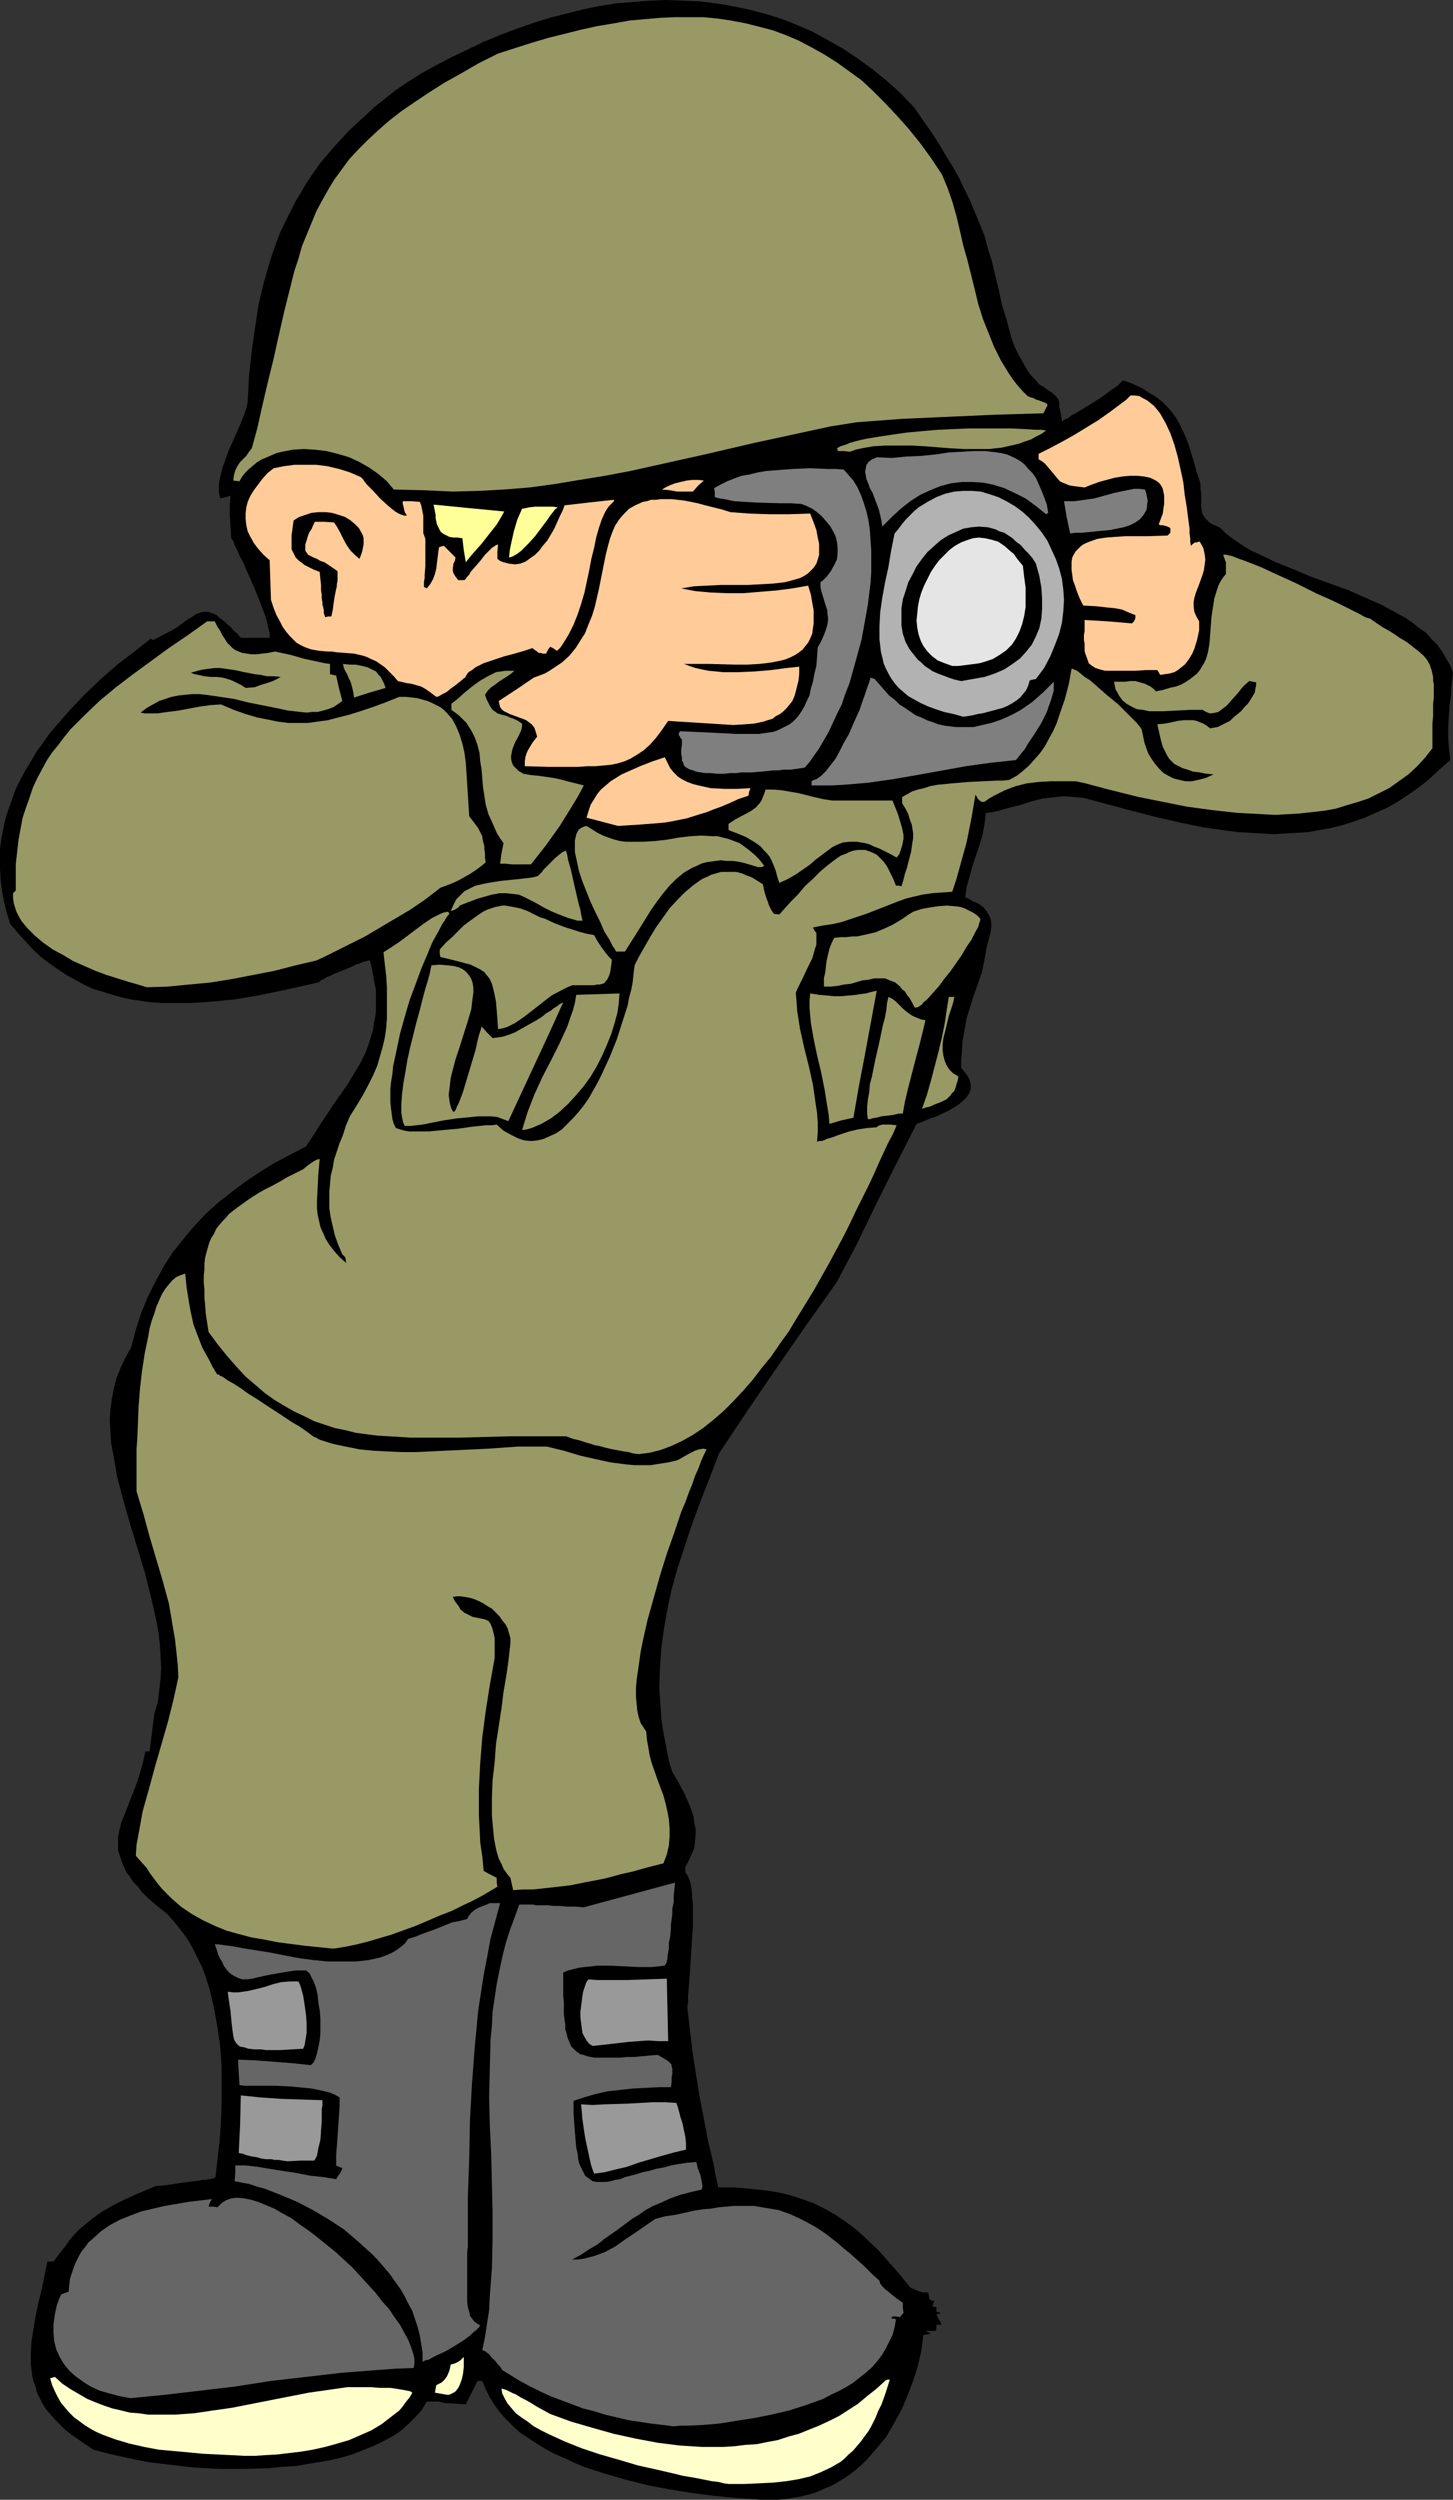 <?xml version="1.0" encoding="UTF-8" standalone="no"?>
<svg
   version="1.0"
   width="90.534mm"
   height="155.668mm"
   id="svg46"
   sodipodi:docname="Photographer.wmf"
   xmlns:inkscape="http://www.inkscape.org/namespaces/inkscape"
   xmlns:sodipodi="http://sodipodi.sourceforge.net/DTD/sodipodi-0.dtd"
   xmlns="http://www.w3.org/2000/svg"
   xmlns:svg="http://www.w3.org/2000/svg">
  <rect width="100%" height="100%" fill="#333333" stroke="none"/>
  <sodipodi:namedview
     id="namedview46"
     pagecolor="#ffffff"
     bordercolor="#000000"
     borderopacity="0.25"
     inkscape:showpageshadow="2"
     inkscape:pageopacity="0.0"
     inkscape:pagecheckerboard="0"
     inkscape:deskcolor="#d1d1d1"
     inkscape:document-units="mm" />
  <defs
     id="defs1">
    <pattern
       id="WMFhbasepattern"
       patternUnits="userSpaceOnUse"
       width="6"
       height="6"
       x="0"
       y="0" />
  </defs>
  <path
     style="fill:#000000;fill-opacity:1;fill-rule:evenodd;stroke:none"
     d="m 180.942,588.353 h -1.939 l -2.1,-0.162 -2.1,-0.162 -2.262,-0.162 -4.685,-0.485 -5.008,-0.646 -5.008,-0.808 -5.17,-0.97 -5.17,-1.293 -5.008,-1.454 -5.008,-1.616 -2.262,-0.97 -2.423,-1.131 -2.262,-0.97 -2.1,-1.131 -2.1,-1.293 -1.939,-1.293 -1.939,-1.293 -1.616,-1.454 -1.616,-1.616 -1.454,-1.616 -1.292,-1.778 -1.131,-1.778 -0.969,-1.939 -0.808,-1.939 h -1.131 l -2.746,5.494 -2.585,-0.162 -2.585,-0.162 -1.131,-0.323 h -1.131 -0.969 -0.808 l -1.131,1.939 -1.454,1.616 -1.616,1.616 -1.777,1.616 -1.939,1.293 -2.1,1.131 -2.262,1.131 -2.423,0.97 -2.423,0.97 -2.585,0.808 -2.746,0.646 -2.746,0.485 -2.908,0.485 -2.908,0.485 -3.07,0.162 -2.908,0.323 -5.978,0.162 h -5.978 l -5.816,-0.323 -2.908,-0.323 -2.746,-0.323 -2.746,-0.323 -2.585,-0.323 -2.423,-0.485 -2.262,-0.485 -2.262,-0.485 -2.1,-0.485 -1.939,-0.485 -1.777,-0.485 -1.939,-1.293 -1.616,-1.131 -1.616,-1.131 -1.454,-1.131 -1.292,-1.293 -1.131,-1.131 -1.131,-1.293 -0.969,-1.131 -0.808,-1.293 -0.646,-1.293 -0.646,-1.293 -0.323,-1.293 -0.485,-1.293 -0.323,-1.293 -0.323,-2.747 v -2.747 l 0.162,-2.747 0.485,-3.07 0.485,-2.909 0.646,-3.07 0.808,-3.232 0.646,-3.232 0.646,-3.232 h 0.646 0.808 l 1.454,-1.939 1.292,-1.616 1.131,-1.616 1.292,-1.454 1.292,-1.293 2.585,-2.101 1.292,-0.97 1.454,-0.97 1.454,-0.808 1.454,-0.808 1.616,-0.808 1.777,-0.808 1.777,-0.808 1.939,-0.808 2.262,-0.97 2.262,-0.162 2.1,-0.323 1.939,-0.323 1.454,-0.162 1.292,-0.162 1.131,-0.162 0.969,-0.162 h 0.646 l 0.646,-0.162 h 0.485 l 0.323,-0.162 h 0.323 l 0.323,-0.162 0.162,-0.162 0.485,-4.04 0.485,-4.201 0.323,-4.363 0.162,-4.525 v -4.525 -4.525 l -0.323,-4.525 -0.646,-4.525 -0.808,-4.525 -0.969,-4.201 -0.646,-2.101 -0.646,-1.939 -0.808,-1.939 -0.969,-1.939 -0.969,-1.939 -0.969,-1.778 -1.131,-1.616 -1.292,-1.616 -1.292,-1.616 -1.292,-1.454 -1.616,-1.293 -1.616,-1.293 -1.454,-1.293 -1.292,-1.293 -0.969,-1.293 -1.131,-1.131 -0.808,-1.293 -0.808,-0.97 -0.485,-1.131 -0.485,-1.131 -0.323,-0.97 -0.323,-0.97 -0.323,-0.97 v -0.97 -1.939 l 0.323,-1.778 0.485,-1.939 0.808,-1.939 0.808,-2.101 0.808,-2.101 0.969,-2.424 0.808,-2.424 0.808,-2.747 0.646,-2.909 h 0.969 l 1.131,-8.888 0.808,-2.585 0.323,-2.747 0.323,-2.747 0.162,-2.747 -0.162,-2.747 -0.162,-2.747 -0.323,-2.747 -0.485,-2.747 -0.646,-2.909 -0.646,-2.747 -1.454,-5.817 -3.393,-11.15 -1.616,-5.656 -1.454,-5.494 -0.485,-2.747 -0.485,-2.747 -0.485,-2.585 -0.162,-2.585 -0.162,-2.747 0.162,-2.585 0.323,-2.424 0.485,-2.585 0.646,-2.424 0.969,-2.424 1.131,-2.424 1.292,-2.262 1.131,-4.201 1.292,-4.04 1.616,-3.878 1.777,-3.555 1.939,-3.555 2.1,-3.232 2.585,-3.232 2.423,-2.909 2.746,-2.909 3.07,-2.747 3.07,-2.424 3.231,-2.424 3.393,-2.262 3.393,-2.101 3.716,-1.939 3.716,-1.939 1.616,-2.424 1.616,-2.585 3.231,-4.848 3.393,-4.848 1.454,-2.424 1.454,-2.424 1.292,-2.585 0.969,-2.747 0.808,-2.747 0.162,-1.454 0.323,-1.454 0.162,-1.454 v -1.616 -1.616 -1.616 l -0.323,-1.616 -0.323,-1.778 -0.323,-1.778 -0.485,-1.778 h -0.323 l -0.485,0.162 -0.646,0.162 -0.808,0.323 -0.969,0.323 -0.969,0.485 -1.939,0.808 -2.1,0.808 -0.969,0.485 -0.808,0.323 -0.808,0.485 -0.646,0.323 -0.323,0.323 -0.323,0.162 -5.008,1.131 -5.17,1.131 -4.847,0.97 -5.008,0.808 -5.008,0.485 -4.847,0.323 h -4.685 -2.423 l -2.262,-0.162 -2.423,-0.323 -2.262,-0.323 -2.262,-0.485 -2.262,-0.646 -2.1,-0.646 -2.262,-0.646 -2.1,-0.97 -2.1,-1.131 -2.1,-1.131 -1.939,-1.293 -2.1,-1.454 -1.939,-1.454 -1.939,-1.778 -1.777,-1.939 -1.777,-1.939 -1.939,-2.262 -0.808,-2.585 -0.646,-2.585 -0.485,-2.585 -0.323,-2.585 L 0,204.574 v -2.424 -2.424 l 0.323,-2.424 0.485,-2.424 0.485,-2.262 0.808,-2.424 0.808,-2.262 0.808,-2.262 1.131,-2.262 1.131,-2.101 1.292,-2.101 1.292,-2.262 1.454,-1.939 1.454,-2.101 1.616,-1.939 3.393,-3.878 3.554,-3.717 3.716,-3.555 3.877,-3.393 4.039,-3.07 3.877,-3.07 0.323,0.323 h 0.323 l 2.1,-1.131 1.939,-0.97 1.616,-0.97 1.292,-0.97 1.131,-0.808 1.131,-0.646 0.969,-0.646 0.969,-0.323 0.808,-0.162 h 0.808 l 0.969,0.323 1.131,0.485 0.485,0.485 0.646,0.485 0.646,0.485 0.646,0.646 0.808,0.646 0.646,0.808 0.969,0.808 0.808,0.97 h 3.393 3.393 v -1.131 l -0.323,-1.293 -0.323,-1.454 -0.485,-1.616 -0.646,-1.616 -0.646,-1.778 -1.454,-3.555 -1.616,-3.555 -0.646,-1.616 -0.808,-1.454 -0.646,-1.454 -0.646,-1.293 -0.323,-0.97 -0.485,-0.646 -0.162,-2.747 -0.162,-2.585 v -2.424 l 0.162,-2.262 -1.131,0.323 -1.292,0.323 -0.323,-1.454 v -1.454 l 0.162,-1.454 0.323,-1.293 0.323,-1.454 0.485,-1.293 0.969,-2.747 1.292,-2.909 1.292,-2.909 1.131,-2.747 0.485,-1.454 0.323,-1.454 0.323,-6.14 0.646,-5.979 0.808,-5.656 0.808,-5.333 1.292,-5.333 1.454,-5.009 0.808,-2.424 0.808,-2.262 0.969,-2.424 1.131,-2.262 1.131,-2.262 1.131,-2.262 1.292,-2.101 1.292,-2.262 1.454,-2.101 1.454,-2.101 1.616,-1.939 1.777,-2.101 1.777,-1.939 1.777,-1.939 2.1,-1.939 2.1,-1.939 2.1,-1.939 2.262,-1.778 2.423,-1.939 2.585,-1.778 3.554,-2.262 3.554,-1.939 3.716,-1.939 3.716,-1.778 3.716,-1.778 3.877,-1.616 3.877,-1.454 3.716,-1.293 4.039,-1.293 3.877,-0.97 3.877,-0.97 3.877,-0.808 4.039,-0.646 3.877,-0.323 4.039,-0.323 L 156.871,0 l 4.039,0.162 3.877,0.162 3.877,0.485 3.877,0.646 3.877,0.808 3.716,0.97 3.716,1.131 3.716,1.454 3.716,1.616 3.554,1.939 3.716,2.101 3.393,2.262 3.554,2.585 3.393,2.747 3.231,2.909 3.231,3.393 2.1,3.07 1.939,2.747 1.777,2.747 1.616,2.747 1.616,2.585 1.454,2.585 1.292,2.747 1.292,2.585 1.131,2.747 1.131,2.747 1.131,2.747 0.808,3.07 0.969,3.07 0.808,3.393 0.808,3.393 0.808,3.717 0.808,2.424 0.646,2.424 0.646,2.424 0.808,2.262 1.131,2.262 1.292,2.262 0.646,1.131 0.808,1.131 0.969,0.97 0.969,1.131 1.131,0.646 0.808,0.646 0.808,0.485 0.485,0.323 0.485,0.485 0.323,0.323 0.485,0.646 0.162,0.646 v 0.485 0.485 l 0.162,0.808 0.162,0.646 0.162,0.97 0.162,1.131 0.646,-0.485 0.808,-0.323 0.808,-0.646 0.969,-0.485 2.1,-1.293 2.1,-1.293 2.262,-1.454 1.939,-1.454 0.969,-0.646 0.646,-0.485 0.646,-0.646 0.485,-0.485 2.262,0.808 2.1,0.97 1.777,1.131 1.616,0.97 1.454,1.131 1.131,1.131 1.131,1.293 0.969,1.293 0.808,1.454 0.808,1.616 0.808,1.778 0.646,1.778 0.646,2.101 0.646,2.101 0.646,2.424 0.485,1.293 0.323,1.293 v 1.131 l 0.162,0.97 v 1.616 1.454 l 0.162,1.293 0.162,0.485 0.323,0.485 0.323,0.485 0.485,0.485 0.485,0.485 0.808,0.485 0.808,0.323 0.969,0.485 1.292,1.293 1.454,1.131 1.454,0.97 1.616,1.131 1.777,0.97 1.777,0.808 3.716,1.778 4.039,1.616 4.2,1.778 8.562,3.07 4.039,1.778 4.039,1.778 3.877,2.101 1.777,0.97 1.616,1.131 1.616,1.293 1.616,1.131 1.292,1.454 1.292,1.293 1.131,1.616 0.969,1.616 0.969,1.616 0.646,1.778 -0.323,2.747 -0.162,2.585 -0.323,2.424 -0.162,2.424 -0.162,2.424 v 2.424 l 0.162,2.585 0.323,2.909 -2.585,2.262 -2.423,2.262 -2.423,1.939 -2.585,1.778 -2.423,1.616 -2.585,1.454 -2.585,1.131 -2.585,1.131 -2.746,0.97 -2.585,0.808 -2.585,0.646 -2.746,0.485 -2.585,0.485 -2.746,0.162 -2.585,0.162 -2.746,0.162 -2.746,-0.162 -2.746,-0.162 -2.746,-0.162 -2.746,-0.323 -5.654,-0.808 -5.493,-1.131 -5.654,-1.293 -5.654,-1.454 -11.47,-3.07 -1.939,-0.162 -1.616,-0.162 h -1.616 l -1.454,0.162 -1.454,0.162 -1.454,0.162 -2.585,0.646 -2.423,0.808 -2.585,0.646 -2.908,0.808 -1.454,0.323 -1.454,0.162 -0.162,1.454 -0.162,1.293 -0.485,2.585 -0.808,2.585 -0.808,2.424 -0.808,2.424 -0.646,2.424 -0.646,2.262 -0.323,2.424 0.808,0.323 0.808,0.485 1.454,0.646 1.131,0.808 0.808,0.97 0.485,0.808 0.485,0.97 0.162,1.131 v 0.97 l -0.162,1.131 -0.323,1.131 -0.646,2.585 -0.485,2.747 -0.323,1.616 -0.323,1.454 -0.969,2.747 -0.969,2.747 -0.808,2.585 -0.808,2.585 -0.485,2.747 -0.485,2.747 -0.162,2.909 -0.162,1.616 v 1.616 l 0.646,0.808 0.485,0.646 0.485,0.646 0.323,0.646 0.162,0.646 0.162,0.485 v 0.646 0.485 l -0.323,0.97 -0.646,0.97 -0.969,0.97 -0.969,0.808 -1.292,0.808 -1.131,0.646 -2.746,1.293 -1.454,0.485 -1.131,0.485 -1.131,0.485 -0.969,0.323 -4.685,9.211 -4.685,9.372 -4.524,9.372 -4.847,9.211 -7.108,10.019 -6.947,10.019 -6.947,10.18 -6.785,10.18 -1.777,4.686 -1.777,4.525 -1.777,4.686 -1.616,4.525 -1.454,4.525 -1.454,4.363 -1.292,4.686 -0.969,4.525 -0.808,4.525 -0.646,4.686 -0.323,4.686 -0.162,4.686 0.162,2.424 0.162,2.424 0.162,2.424 0.323,2.424 0.969,5.009 0.485,2.585 0.808,2.585 1.454,2.424 1.292,2.424 1.292,2.909 0.485,1.293 0.485,1.454 0.162,1.454 0.323,1.454 v 1.454 l -0.162,1.616 -0.162,1.454 -0.646,1.454 -0.646,1.454 -0.808,1.454 v 1.293 l 0.323,0.485 0.323,0.485 0.162,0.485 0.323,0.808 0.162,0.646 0.162,0.97 0.162,1.778 0.162,2.101 v 2.424 2.424 l -0.162,2.424 -0.323,5.171 -0.162,2.424 -0.162,2.262 -0.162,2.262 -0.162,1.778 v 1.778 l -0.162,0.646 v 0.646 l 0.646,5.656 0.646,5.171 0.808,5.171 0.808,5.009 0.969,5.009 0.969,5.171 1.292,5.332 0.485,2.747 0.646,2.909 h 3.716 l 3.716,0.323 3.231,0.323 3.231,0.485 2.908,0.646 2.908,0.97 2.746,0.97 2.585,1.293 2.585,1.454 2.585,1.778 2.423,1.778 2.423,2.262 2.585,2.424 2.423,2.747 2.585,2.909 2.585,3.232 0.808,0.323 0.646,0.323 0.485,0.162 0.485,0.162 0.646,0.162 h 0.485 0.646 l 0.162,0.808 0.162,0.808 0.485,0.323 h 0.646 l -0.323,0.808 v 0.323 l -0.162,0.323 h 0.969 v 1.131 l 1.131,0.323 -1.131,0.323 0.323,0.646 0.323,0.646 0.323,0.485 0.162,0.646 h -1.131 v 0.646 l -0.162,0.808 h -2.423 l 0.646,0.323 0.646,0.323 -1.777,0.323 -0.485,3.717 -0.808,3.555 -1.131,3.555 -1.292,3.393 -1.454,3.393 -1.777,3.232 -1.777,3.07 -2.262,2.747 -2.262,2.585 -1.292,1.293 -1.292,1.131 -1.454,1.131 -1.454,0.97 -1.616,0.97 -1.454,0.808 -1.616,0.646 -1.777,0.808 -1.616,0.485 -1.939,0.485 -1.777,0.323 -1.939,0.323 -1.939,0.162 z"
     id="path1" />
  <path
     style="fill:#ffffcc;fill-opacity:1;fill-rule:evenodd;stroke:none"
     d="m 171.572,584.637 -1.131,-0.162 -1.292,-0.323 -1.454,-0.162 -1.616,-0.323 -1.616,-0.323 -1.777,-0.323 -1.939,-0.323 -1.939,-0.485 -4.2,-0.97 -4.362,-0.97 -4.362,-1.293 -4.524,-1.293 -4.362,-1.454 -4.039,-1.616 -3.877,-1.778 -1.616,-0.808 -1.777,-0.97 -1.454,-1.131 -1.454,-0.97 -1.292,-0.97 -0.969,-1.131 -0.969,-1.131 -0.646,-1.131 -0.646,-1.293 -0.162,-1.131 1.131,0.323 0.646,0.323 0.969,0.485 0.485,0.162 0.808,0.485 0.808,0.485 0.969,0.485 1.131,0.646 1.292,0.808 1.454,0.808 1.777,0.97 4.847,1.778 5.008,1.454 5.17,1.454 5.17,1.131 5.17,0.97 5.17,0.646 5.17,0.323 h 5.17 l 2.585,-0.162 2.585,-0.323 2.585,-0.162 2.423,-0.485 2.585,-0.485 2.423,-0.808 2.423,-0.646 2.423,-0.97 2.423,-0.97 2.423,-1.131 2.262,-1.131 2.262,-1.454 2.262,-1.454 2.1,-1.778 2.262,-1.778 2.1,-1.939 0.485,-0.162 h 0.485 l -0.646,2.101 -0.646,1.939 -0.646,1.778 -0.808,1.616 -0.646,1.616 -0.808,1.616 -0.808,1.454 -0.969,1.293 -0.808,1.131 -0.969,1.131 -0.969,1.131 -0.969,0.808 -0.969,0.97 -0.969,0.808 -2.262,1.293 -2.423,1.131 -2.423,0.97 -2.746,0.646 -2.908,0.485 -3.07,0.323 -3.231,0.162 -3.554,0.162 z"
     id="path2" />
  <path
     style="fill:#ffffcc;fill-opacity:1;fill-rule:evenodd;stroke:none"
     d="m 57.514,578.011 -3.07,-0.162 -3.231,-0.162 -3.393,-0.162 -3.393,-0.323 -3.554,-0.323 -3.554,-0.323 -3.393,-0.646 -3.554,-0.808 -3.231,-0.97 -3.07,-1.131 -1.454,-0.646 -1.454,-0.808 -1.292,-0.808 -1.292,-0.97 -1.131,-0.808 -1.131,-1.131 -0.969,-1.131 -0.969,-1.131 -0.808,-1.454 -0.646,-1.293 -0.646,-1.454 -0.485,-1.616 0.646,-0.162 0.485,-0.162 1.777,1.616 1.939,1.293 1.939,1.131 1.939,1.131 1.939,0.808 2.1,0.808 1.939,0.646 2.1,0.485 1.939,0.485 2.1,0.162 2.262,0.323 h 2.1 4.2 l 4.524,-0.323 4.362,-0.646 4.524,-0.646 9.047,-1.778 9.047,-1.778 4.524,-0.646 4.524,-0.646 h 5.493 l 2.262,0.162 h 2.423 l 2.1,0.323 0.969,0.162 0.808,0.162 0.808,0.162 0.485,0.323 -0.646,1.131 -0.808,0.97 -0.808,1.131 -0.808,0.97 -2.1,1.616 -2.1,1.616 -2.423,1.454 -2.585,1.131 -2.585,1.131 -2.746,0.808 -2.908,0.808 -2.908,0.646 -2.908,0.485 -2.746,0.323 -2.746,0.323 -2.746,0.162 -2.585,0.162 z"
     id="path3" />
  <path
     style="fill:#666666;fill-opacity:1;fill-rule:evenodd;stroke:none"
     d="m 158.648,571.063 -2.585,-0.323 -2.746,-0.323 -5.331,-0.808 -5.493,-1.293 -2.585,-0.808 -2.585,-0.646 -2.585,-0.97 -2.585,-0.97 -2.585,-0.97 -2.423,-1.131 -2.262,-1.131 -2.423,-1.293 -2.1,-1.293 -2.1,-1.293 -0.485,-0.808 -0.646,-0.646 -0.323,-0.485 -0.485,-0.485 -0.646,-0.646 -0.485,-0.646 -0.485,-0.323 -0.323,-0.323 -0.808,-0.323 0.646,-3.07 0.485,-3.232 0.485,-3.07 0.162,-3.393 0.485,-6.464 0.162,-6.625 v -6.625 l -0.323,-13.574 -0.323,-6.787 -0.162,-6.787 0.162,-6.787 0.162,-6.625 0.323,-3.232 0.162,-3.393 0.485,-3.232 0.485,-3.232 0.646,-3.232 0.646,-3.07 0.808,-3.232 0.969,-3.07 1.131,-3.07 1.131,-3.07 h 0.808 0.808 0.969 0.646 l 0.646,0.162 h 0.808 0.969 1.131 l 1.292,0.162 h 1.454 l 1.777,0.162 h 1.777 l 2.1,0.162 21.487,-5.817 -0.162,1.616 -0.162,1.616 v 1.454 l -0.323,1.454 v 1.293 l -0.162,1.293 -0.162,1.131 v 0.97 l -0.162,1.778 -0.323,1.616 v 1.293 l -0.162,0.97 -0.162,0.808 v 0.646 l -0.162,0.485 v 0.323 l -0.323,0.485 -0.162,0.323 -3.07,0.323 h -3.231 l -6.462,-0.323 h -3.07 l -3.07,0.323 -1.292,0.162 -1.292,0.323 -1.292,0.323 -1.131,0.485 v 5.494 l 0.162,1.616 v 1.454 1.293 l 0.162,1.293 0.162,1.131 v 1.131 l 0.323,0.97 0.162,0.808 0.323,0.808 0.323,0.808 0.323,0.646 0.485,0.485 0.485,0.485 0.646,0.485 0.485,0.323 0.808,0.162 0.808,0.323 0.808,0.162 0.969,0.162 h 0.969 3.716 1.292 l 1.616,-0.162 h 1.616 l 1.777,-0.162 1.777,-0.162 2.1,-0.162 0.485,0.323 0.646,0.323 0.485,0.323 0.323,0.162 0.646,0.485 0.485,0.485 0.162,0.323 v 0.323 l 0.162,0.485 v 1.293 l -0.162,0.808 v 1.131 l -0.162,1.131 h -2.908 l -3.07,0.162 -3.07,0.162 -2.908,0.323 -2.908,0.323 -2.908,0.646 -2.746,0.808 -2.423,0.808 v 2.747 l 0.162,2.424 0.162,2.101 0.162,1.939 0.162,1.778 0.323,1.454 0.162,1.454 0.323,1.131 0.485,0.97 0.485,0.97 0.323,0.646 0.646,0.485 0.646,0.485 0.485,0.323 0.808,0.162 h 0.646 0.969 0.808 l 0.969,-0.162 1.131,-0.323 1.131,-0.162 1.131,-0.485 1.292,-0.323 1.292,-0.323 1.454,-0.485 1.616,-0.323 1.616,-0.485 1.777,-0.323 1.777,-0.485 1.777,-0.323 2.1,-0.323 2.1,-0.162 0.162,0.646 0.162,0.808 0.162,0.323 0.162,0.485 0.323,0.808 0.323,1.616 0.162,0.97 -0.162,0.808 -2.746,0.646 -2.423,0.646 -2.262,0.808 -2.1,0.97 -1.939,0.808 -1.777,0.97 -1.616,1.131 -1.616,0.97 -3.231,2.424 -1.616,1.131 -1.616,1.131 -1.616,1.293 -1.939,1.131 -1.939,1.293 -2.1,1.131 h 1.292 l 1.292,-0.162 1.292,-0.323 1.292,-0.323 2.585,-0.97 2.423,-1.293 2.262,-1.616 2.423,-1.616 4.685,-3.232 2.423,-0.646 2.262,-0.323 2.262,-0.485 2.1,-0.485 2.1,-0.323 1.939,-0.162 1.777,-0.323 1.939,-0.162 1.616,-0.162 h 1.777 3.07 l 2.908,0.485 2.908,0.485 2.746,0.97 2.746,1.293 2.746,1.454 1.292,0.808 1.454,0.97 1.454,1.131 1.454,1.131 1.454,1.293 1.616,1.293 1.616,1.454 1.616,1.454 1.777,1.778 1.777,1.616 0.162,0.646 0.485,0.646 0.646,0.646 0.808,0.646 1.777,1.454 1.616,1.131 v 1.131 l 0.162,1.293 -0.485,0.485 -0.323,0.485 -0.969,-0.162 h -0.808 l -0.323,0.485 h 0.485 l 0.646,0.162 -0.323,1.939 -0.485,1.778 -0.808,1.616 -0.808,1.616 -0.969,1.616 -1.131,1.454 -1.131,1.293 -1.454,1.293 -1.454,1.131 -1.616,1.293 -1.616,0.97 -1.777,0.97 -1.777,0.808 -1.777,0.97 -4.039,1.454 -4.039,1.293 -4.2,0.97 -4.039,0.808 -4.2,0.646 -4.039,0.646 -3.716,0.323 -3.716,0.162 h -1.616 z"
     id="path4" />
  <path
     style="fill:#666666;fill-opacity:1;fill-rule:evenodd;stroke:none"
     d="M 30.696,564.438 28.111,563.953 l -2.423,-0.646 -2.262,-0.646 -2.1,-0.97 -1.777,-1.131 -1.777,-1.293 -1.454,-1.293 -1.292,-1.616 -0.969,-1.616 -0.808,-1.778 -0.485,-1.939 -0.162,-1.939 v -2.101 l 0.323,-2.262 0.485,-2.262 0.485,-1.293 0.485,-1.131 0.808,-0.323 0.969,-0.323 0.162,-1.616 0.162,-1.454 0.485,-1.454 0.485,-1.454 0.485,-1.131 0.646,-1.293 0.646,-1.131 0.808,-0.97 0.808,-1.131 0.969,-0.808 1.939,-1.778 2.1,-1.454 2.423,-1.293 2.423,-0.97 2.585,-0.97 2.746,-0.646 2.746,-0.646 2.908,-0.485 2.746,-0.485 5.493,-0.646 -0.485,0.808 -0.323,0.97 h 1.131 l 0.969,0.162 0.485,-0.485 0.485,-0.485 0.485,-0.323 0.485,-0.323 1.292,-0.485 1.454,-0.162 1.616,0.162 1.616,0.323 1.616,0.485 1.939,0.808 1.939,0.808 1.939,1.131 2.1,1.131 1.939,1.454 2.1,1.454 2.1,1.616 4.2,3.393 4.039,3.717 1.777,1.939 1.777,1.939 1.777,1.939 1.616,2.101 1.616,1.778 1.292,1.939 1.292,1.778 0.969,1.778 0.969,1.778 0.646,1.616 0.485,1.454 0.323,1.293 v 1.293 l -0.162,0.97 -4.2,0.162 -4.362,0.323 -8.401,0.646 -8.401,0.97 -8.401,0.97 -8.239,1.293 -8.239,0.97 -8.239,0.97 z"
     id="path5" />
  <path
     style="fill:#ffffcc;fill-opacity:1;fill-rule:evenodd;stroke:none"
     d="m 105.173,563.63 -2.746,-0.485 0.162,-0.97 0.162,-0.808 0.646,-0.323 0.646,-0.323 0.646,-0.646 0.485,-0.646 0.323,-0.646 0.323,-0.808 0.162,-0.646 0.162,-0.808 0.646,-0.162 0.485,-0.162 0.646,-0.323 0.485,-0.323 0.323,-0.323 0.485,-0.485 v 1.131 1.293 l -0.162,1.454 -0.323,1.454 -0.485,1.293 -0.323,0.646 -0.485,0.646 -0.323,0.323 -0.646,0.323 -0.646,0.323 z"
     id="path6" />
  <path
     style="fill:#666666;fill-opacity:1;fill-rule:evenodd;stroke:none"
     d="m 99.518,555.873 v -2.101 l -0.323,-2.101 -0.323,-1.939 -0.485,-1.939 -0.646,-1.939 -0.646,-1.939 -0.969,-1.778 -0.969,-1.939 -0.969,-1.616 -1.292,-1.778 -1.131,-1.616 -2.908,-3.393 -1.454,-1.454 -3.231,-2.909 -3.231,-2.747 -3.716,-2.424 -3.554,-2.101 -3.716,-1.939 -3.877,-1.616 -3.716,-1.454 -1.777,-0.485 -1.939,-0.646 -1.777,-0.323 -1.616,-0.323 0.162,-1.939 v -1.778 h 1.292 1.131 l 2.746,0.323 2.908,0.485 3.07,0.485 3.231,0.485 3.231,0.646 3.07,0.323 3.07,0.485 0.485,-0.808 0.485,-0.646 0.323,-0.646 0.162,-0.485 -0.808,-0.323 -0.646,-0.323 v -1.778 -0.808 l 0.162,-1.939 0.162,-2.262 0.323,-4.686 0.162,-2.424 v -2.101 l -1.131,-0.646 -1.131,-0.485 -1.292,-0.323 -1.454,-0.323 -1.616,-0.323 -1.616,-0.162 -3.393,-0.323 -3.554,-0.162 h -3.231 -2.908 -1.131 l -1.131,-0.162 -0.162,-2.909 -0.162,-3.07 4.039,0.162 4.362,0.323 4.2,0.323 4.524,0.485 0.646,-0.646 0.485,-0.97 0.323,-1.131 0.323,-1.454 0.323,-1.616 0.162,-1.616 v -1.939 -1.778 l -0.162,-1.778 -0.323,-1.778 -0.162,-1.778 -0.323,-1.454 -0.485,-1.454 -0.646,-1.293 -0.485,-0.97 -0.808,-0.646 h -2.262 l -2.262,0.323 -1.939,0.323 -1.777,0.323 -1.616,0.323 -1.454,0.323 -1.292,0.323 -1.292,0.162 h -1.131 l -0.969,-0.323 -0.969,-0.485 -0.969,-0.646 -0.485,-0.485 -0.485,-0.646 -0.485,-0.646 -0.323,-0.808 -0.485,-0.808 -0.485,-0.97 -0.323,-1.131 -0.485,-1.293 h 0.808 l 2.262,0.323 1.292,0.162 2.585,0.485 3.07,0.485 3.07,0.485 3.231,0.646 3.393,0.646 3.554,0.485 3.393,0.323 h 3.393 3.231 l 1.454,-0.162 1.454,-0.162 1.454,-0.323 1.454,-0.323 1.292,-0.485 1.131,-0.485 1.131,-0.646 1.131,-0.808 0.969,-0.808 0.808,-1.131 1.616,-0.485 1.616,-0.646 3.554,-1.293 3.554,-1.454 1.777,-0.323 1.777,-0.485 0.323,-0.646 0.646,-0.808 0.969,-0.808 0.969,-0.485 1.292,-0.485 1.131,-0.485 h 1.292 1.131 l -1.131,4.201 -1.131,4.201 -0.808,4.363 -0.808,4.201 -0.646,4.201 -0.646,4.201 -0.808,8.564 -0.646,8.564 -0.485,8.726 -0.162,8.888 -0.323,8.888 v 8.241 1.778 1.616 l -0.162,1.616 v 1.454 1.454 1.293 2.262 2.101 1.616 1.454 l 0.162,1.293 0.323,0.97 0.162,0.97 0.485,0.646 0.485,0.646 0.646,0.485 0.808,0.485 -0.323,0.485 -0.646,0.646 -0.646,0.485 -0.808,0.808 -1.777,1.293 -2.1,1.293 -1.939,1.131 -2.1,0.97 -0.969,0.485 -0.808,0.485 -0.808,0.162 z"
     id="path7" />
  <path
     style="fill:#999999;fill-opacity:1;fill-rule:evenodd;stroke:none"
     d="m 139.907,511.597 -0.646,-1.778 -0.485,-2.101 -0.969,-4.525 -0.323,-2.101 -0.323,-2.262 -0.162,-1.939 -0.162,-1.616 2.746,0.162 2.746,-0.162 5.654,-0.162 5.654,-0.323 h 2.908 l 2.746,0.162 0.323,0.97 0.323,1.131 0.323,1.293 0.485,1.454 0.323,1.616 0.323,1.454 0.162,1.616 v 1.454 l -2.746,0.646 -2.908,0.808 -5.493,1.616 -2.746,0.97 -2.746,0.646 -2.585,0.646 z"
     id="path8" />
  <path
     style="fill:#999999;fill-opacity:1;fill-rule:evenodd;stroke:none"
     d="m 67.692,508.689 -1.131,-0.162 -0.969,-0.162 H 64.622 l -0.646,-0.162 h -1.292 l -1.131,-0.162 -1.131,-0.323 -1.131,-0.162 -1.292,-0.323 -0.808,-0.323 -0.969,-0.162 0.323,-6.787 0.162,-6.787 4.685,0.485 4.685,0.323 4.847,0.162 5.008,0.162 v 0.485 0.808 l -0.162,0.808 v 0.808 2.101 l -0.162,2.101 -0.162,2.262 -0.485,1.939 -0.162,0.97 -0.162,0.808 -0.323,0.646 -0.323,0.485 h -3.231 z"
     id="path9" />
  <path
     style="fill:#999999;fill-opacity:1;fill-rule:evenodd;stroke:none"
     d="m 66.076,482.511 h -1.292 -1.131 -1.131 l -0.969,-0.162 h -0.808 -0.808 l -1.454,-0.162 -0.969,-0.323 -0.969,-0.162 -0.646,-0.485 -0.485,-0.646 -0.323,-0.646 -0.162,-0.808 -0.162,-1.131 -0.162,-1.293 -0.162,-1.616 -0.162,-1.778 -0.323,-2.101 -0.162,-1.131 -0.162,-1.293 1.292,0.162 h 1.131 l 2.262,-0.323 2.1,-0.485 1.939,-0.485 1.939,-0.646 1.939,-0.485 2.1,-0.162 h 0.969 0.969 l 0.323,0.646 0.323,0.97 0.485,1.778 0.323,2.101 0.323,2.262 0.162,2.101 v 2.262 l -0.323,1.939 -0.162,0.97 -0.323,0.808 z"
     id="path10" />
  <path
     style="fill:#999999;fill-opacity:1;fill-rule:evenodd;stroke:none"
     d="m 139.584,481.542 -0.808,-0.485 -0.646,-0.808 -0.485,-0.808 -0.485,-0.97 -0.162,-1.131 -0.162,-1.293 -0.162,-1.293 v -1.293 l 0.323,-2.424 0.162,-1.293 0.162,-0.97 0.323,-0.97 0.323,-0.97 0.323,-0.646 0.323,-0.323 2.1,0.162 h 6.785 l 4.847,-0.162 4.685,-0.162 0.323,14.705 h -2.423 l -2.262,-0.162 -2.262,0.162 -2.262,0.162 -4.2,0.485 z"
     id="path11" />
  <path
     style="fill:#999965;fill-opacity:1;fill-rule:evenodd;stroke:none"
     d="m 78.031,458.596 -6.301,-0.646 -6.301,-0.808 -3.231,-0.646 -2.908,-0.485 -3.07,-0.808 -2.908,-0.808 -2.746,-1.131 -2.746,-1.293 -2.585,-1.454 -2.423,-1.616 -2.262,-1.939 -2.262,-2.262 -0.969,-1.131 -0.969,-1.293 -0.969,-1.293 -0.808,-1.293 -1.292,-1.454 -1.292,-1.454 0.162,-2.585 0.485,-2.585 0.969,-5.333 1.454,-5.171 1.454,-5.332 3.07,-10.665 1.292,-5.171 1.131,-5.171 -0.162,-3.07 -0.323,-3.07 -0.323,-2.909 -0.485,-2.747 -0.485,-2.909 -0.485,-2.747 -1.454,-5.333 -3.07,-10.342 -1.454,-5.332 -1.616,-5.333 v -1.131 -1.131 -5.979 -1.778 l 0.162,-1.939 0.162,-3.878 0.162,-4.04 0.323,-4.201 0.485,-4.201 0.646,-4.201 0.808,-3.878 0.323,-1.939 0.485,-1.778 0.646,-1.778 0.485,-1.616 0.646,-1.454 0.646,-1.454 0.808,-1.293 0.808,-0.97 0.808,-0.97 0.969,-0.808 1.131,-0.485 0.969,-0.323 0.162,1.616 0.162,1.616 0.485,3.07 0.485,2.747 0.646,2.909 0.969,2.585 1.131,2.909 0.808,1.454 0.808,1.454 0.808,1.616 0.969,1.616 0.162,0.162 h 0.323 l 0.323,0.323 0.485,0.162 0.485,0.323 0.646,0.485 1.454,0.808 1.777,1.131 1.777,1.293 2.1,1.293 1.939,1.293 4.2,2.747 1.939,1.293 1.939,1.131 1.616,1.131 0.646,0.485 0.646,0.485 0.485,0.323 0.485,0.162 0.485,0.323 0.323,0.162 3.07,0.97 3.07,0.646 3.231,0.646 3.231,0.323 3.231,0.162 3.393,0.162 h 3.393 l 3.393,-0.162 6.947,-0.323 3.393,-0.162 3.393,-0.162 6.947,-0.485 h 3.393 3.393 l 4.039,0.97 3.716,1.131 3.554,0.808 3.716,0.808 3.716,0.485 1.939,0.162 h 1.777 2.1 l 1.939,-0.323 2.1,-0.323 2.1,-0.485 0.646,-0.323 0.808,-0.485 1.777,-0.97 0.969,-0.485 0.969,-0.323 0.969,-0.162 0.808,0.162 -0.646,1.293 -0.646,1.454 -0.646,1.778 -0.808,1.778 -0.646,1.939 -0.808,1.939 -0.808,2.262 -0.969,2.262 -1.616,4.848 -1.777,5.009 -1.616,5.171 -1.454,5.171 -1.454,5.171 -1.131,5.009 -0.485,2.424 -0.323,2.262 -0.323,2.262 -0.323,2.262 -0.162,1.939 v 1.939 l 0.162,1.778 0.162,1.616 0.323,1.454 0.485,1.454 0.646,0.97 0.646,0.97 0.162,1.939 0.323,1.778 0.323,1.939 0.485,1.778 1.292,3.717 1.454,3.878 0.485,1.778 0.485,2.101 0.323,1.778 0.162,2.101 v 1.939 l -0.162,2.101 -0.485,2.101 -0.808,2.101 -2.585,0.646 -2.423,0.646 -2.262,0.646 -2.262,0.485 -4.2,1.131 -4.2,0.808 -4.039,0.808 -4.2,0.485 -4.524,0.485 h -2.262 l -2.423,0.162 -0.323,-1.454 -0.323,-1.454 -0.808,-0.97 -0.808,-1.131 -0.485,-1.131 -0.646,-1.293 -0.485,-1.616 -0.323,-1.454 -0.323,-1.778 -0.162,-1.778 -0.323,-3.555 v -4.04 l 0.162,-4.201 0.485,-4.201 0.323,-4.363 0.646,-4.201 0.646,-4.201 0.485,-3.878 0.646,-3.717 0.485,-3.393 0.162,-1.454 0.162,-1.454 0.162,-1.293 v -1.293 l -0.323,-1.131 -0.323,-1.131 -0.485,-0.97 -0.808,-0.97 -0.646,-0.97 -0.969,-0.97 -0.808,-0.808 -1.131,-0.646 -0.969,-0.646 -0.969,-0.485 -1.131,-0.485 -1.131,-0.323 -0.969,-0.162 -1.131,-0.162 h -0.969 l -0.808,0.162 0.485,0.97 0.485,0.646 0.485,0.646 0.323,0.646 0.969,0.808 0.969,0.485 0.969,0.485 0.808,0.162 0.808,0.162 0.808,0.162 0.646,0.162 0.646,0.323 0.485,0.646 0.323,0.808 0.162,0.485 0.162,0.646 0.162,0.646 0.162,0.808 v 0.97 1.131 1.131 1.454 l -1.131,6.302 -0.969,6.14 -0.808,6.14 -0.485,5.979 -0.323,6.14 v 3.07 3.232 l 0.162,3.07 0.162,3.393 0.485,3.232 0.323,3.393 1.454,0.808 1.616,0.808 v 1.131 l 0.162,0.97 -0.808,0.485 -0.808,0.485 -1.939,1.131 -2.1,1.131 -2.423,1.131 -2.585,1.293 -2.908,1.131 -5.654,2.424 -5.816,2.101 -2.746,0.808 -2.746,0.808 -2.585,0.646 -2.262,0.485 -0.969,0.162 -0.969,0.162 -0.969,0.162 z"
     id="path12" />
  <path
     style="fill:#999965;fill-opacity:1;fill-rule:evenodd;stroke:none"
     d="m 150.408,342.25 -1.292,-0.162 -1.131,-0.323 -1.131,-0.162 -0.808,-0.162 -1.777,-0.323 -1.454,-0.323 -1.777,-0.485 -0.969,-0.162 -0.969,-0.323 -1.131,-0.323 -1.454,-0.485 -1.454,-0.323 -1.777,-0.646 h -3.231 -3.393 -6.462 l -6.139,0.162 -5.978,0.162 h -5.654 -5.654 l -5.17,-0.323 -2.746,-0.162 -2.585,-0.323 -2.423,-0.323 -2.585,-0.646 -2.423,-0.485 -2.423,-0.808 -2.423,-0.808 -2.262,-1.131 -2.423,-1.131 -2.262,-1.293 -2.423,-1.454 -2.262,-1.616 -2.262,-1.939 -2.262,-1.939 -2.1,-2.262 -2.262,-2.585 -2.1,-2.585 -2.262,-3.07 -0.323,-2.101 -0.323,-2.101 -0.162,-2.101 -0.162,-1.778 v -1.778 l -0.162,-1.778 v -1.616 l 0.162,-1.454 v -1.454 l 0.162,-1.293 0.323,-1.293 0.323,-1.131 0.323,-1.131 0.485,-1.131 0.646,-0.97 0.485,-1.131 0.646,-0.808 0.808,-0.97 0.808,-0.808 0.808,-0.97 2.1,-1.616 2.262,-1.616 1.454,-0.97 1.292,-0.808 1.454,-0.808 1.616,-0.808 1.777,-0.97 1.616,-0.97 1.939,-0.97 1.939,-0.97 0.969,-0.808 0.646,-0.485 0.485,-0.323 0.485,-0.323 0.646,-0.323 0.646,-0.162 -0.323,3.555 -0.162,3.393 -0.162,3.07 v 1.616 l 0.162,1.454 0.323,1.454 0.323,1.454 0.646,1.454 0.646,1.454 0.808,1.293 1.131,1.454 1.292,1.454 1.616,1.454 -0.162,-0.485 v -0.485 l -0.162,-0.485 -0.323,-0.323 -0.323,-0.323 -0.969,-2.262 -0.808,-2.262 -0.485,-2.101 -0.485,-2.101 -0.323,-2.101 v -1.939 -1.939 l 0.162,-1.778 0.162,-1.939 0.485,-1.939 0.323,-1.939 0.646,-1.939 0.646,-1.939 0.808,-1.939 0.646,-2.101 0.969,-2.262 1.616,-2.585 1.454,-2.424 1.292,-2.424 1.131,-2.262 0.969,-2.262 0.646,-2.262 0.646,-2.262 0.485,-2.101 0.323,-2.262 0.162,-2.262 v -2.424 -2.262 -2.585 l -0.162,-2.585 -0.323,-2.747 -0.323,-2.909 1.777,-1.131 1.939,-1.293 1.939,-1.454 1.939,-1.454 1.939,-1.454 1.939,-1.293 0.969,-0.485 0.969,-0.485 0.808,-0.323 0.969,-0.162 0.162,0.162 0.162,0.323 -0.646,0.808 -0.485,0.808 -0.646,0.97 -0.646,1.293 -0.646,1.131 -0.808,1.454 -0.646,1.454 -0.646,1.616 -1.454,3.393 -1.292,3.555 -1.454,3.878 -1.131,3.878 -1.131,4.04 -0.808,3.878 -0.808,3.717 -0.162,1.778 -0.323,1.939 -0.162,1.616 v 1.616 1.616 l 0.162,1.454 0.162,1.293 0.162,1.131 0.323,1.131 0.485,0.97 0.969,0.323 1.131,0.323 1.131,0.162 h 1.454 1.616 1.454 l 3.393,-0.323 3.554,-0.323 3.393,-0.485 1.616,-0.162 1.454,-0.162 h 1.454 l 1.131,-0.162 1.616,1.454 1.777,0.97 1.616,0.808 1.454,0.485 1.616,0.162 1.616,-0.162 1.292,-0.323 1.454,-0.646 1.454,-0.646 1.454,-0.97 1.292,-1.293 1.292,-1.293 1.292,-1.454 1.292,-1.616 1.131,-1.616 2.1,-3.717 0.969,-1.939 1.939,-4.201 1.616,-4.04 1.292,-4.04 1.292,-4.04 0.323,-1.778 0.485,-1.778 0.323,-1.616 0.162,-1.454 0.162,-1.454 0.162,-1.293 0.969,-1.939 1.292,-2.262 1.292,-2.262 1.454,-2.424 1.616,-2.262 1.616,-2.262 1.777,-1.939 1.939,-1.939 1.939,-1.616 1.131,-0.808 0.969,-0.646 1.131,-0.485 0.969,-0.485 1.131,-0.323 1.131,-0.323 h 1.292 1.131 1.131 l 1.292,0.323 1.131,0.485 1.292,0.485 1.292,0.808 1.292,0.808 0.323,1.616 0.485,1.616 0.323,0.808 0.323,0.97 0.485,0.97 0.646,0.97 1.292,0.162 1.292,-1.454 1.454,-1.616 1.616,-1.616 1.616,-1.939 1.939,-1.778 1.777,-1.778 1.939,-1.616 1.939,-1.454 0.969,-0.646 0.969,-0.323 0.969,-0.485 0.969,-0.323 0.969,-0.162 h 0.969 0.808 l 0.969,0.323 0.808,0.323 0.969,0.485 0.808,0.808 0.808,0.808 0.808,1.131 0.646,1.293 0.808,1.616 0.646,1.616 h 0.646 l 0.646,0.162 0.485,-1.616 0.323,-1.293 0.485,-1.454 0.323,-1.293 0.646,-2.424 0.323,-2.262 0.162,-0.97 v -1.131 l -0.162,-1.131 -0.162,-0.97 -0.485,-1.293 -0.323,-1.131 -0.646,-1.293 -0.808,-1.293 v -1.454 l 1.131,-0.646 1.131,-0.646 1.454,-0.485 1.454,-0.323 1.454,-0.485 1.777,-0.323 3.393,-0.323 3.716,-0.323 3.393,-0.162 3.393,-0.162 h 1.454 l 1.454,-0.162 1.777,-0.97 1.454,-1.131 1.454,-1.293 1.292,-1.454 1.292,-1.454 1.131,-1.616 0.969,-1.778 0.969,-1.778 0.808,-1.778 0.646,-1.939 1.292,-3.717 0.969,-3.717 0.323,-1.778 0.323,-1.778 h 0.162 l 0.323,0.162 0.808,0.323 0.808,0.646 0.969,0.808 1.292,0.808 1.131,0.97 2.746,2.424 2.746,2.262 1.292,1.293 1.131,1.131 0.969,0.97 0.969,0.97 0.646,0.808 0.485,0.646 0.323,1.454 0.323,1.616 0.485,1.454 0.485,1.293 0.808,1.293 0.808,1.131 0.969,1.131 0.969,0.97 1.131,0.646 1.292,0.646 1.292,0.323 1.454,0.323 h 1.454 l 1.616,-0.323 1.777,-0.485 1.777,-0.808 -1.777,-0.162 -1.616,-0.323 -1.454,-0.162 -1.292,-0.485 -1.131,-0.323 -0.969,-0.485 -0.969,-0.485 -0.646,-0.646 -0.646,-0.646 -0.485,-0.808 -0.485,-0.97 -0.485,-0.97 -0.323,-1.131 -0.323,-1.293 -0.323,-1.454 -0.323,-1.454 1.777,-0.162 1.616,-0.323 1.454,-0.323 1.454,-0.162 h 1.454 0.646 l 0.808,0.162 0.808,0.323 0.808,0.323 0.808,0.485 0.808,0.646 0.808,-0.162 0.969,-0.162 0.969,-0.485 0.969,-0.485 0.969,-0.485 0.808,-0.808 1.777,-1.454 0.808,-0.97 0.808,-0.808 0.646,-0.97 0.485,-0.808 0.485,-0.808 0.162,-0.97 0.162,-0.808 v -0.646 l -1.616,-0.323 -1.454,1.293 -1.292,1.616 -1.292,1.454 -1.292,1.454 -0.646,0.485 -0.646,0.485 -0.646,0.485 -0.646,0.162 -0.808,0.162 h -0.646 l -0.808,-0.323 -0.808,-0.485 h -1.454 -1.454 l -3.231,0.162 -3.231,0.162 h -1.616 -1.616 l -1.454,-0.323 -1.454,-0.162 -1.292,-0.646 -1.131,-0.646 -0.969,-0.808 -0.808,-1.131 -0.323,-0.646 -0.485,-0.808 -0.162,-0.808 -0.162,-0.97 h 1.292 1.292 l 1.292,-0.162 h 1.131 l 1.131,0.323 1.131,0.323 1.292,0.646 0.646,0.485 0.646,0.646 1.616,-0.323 1.616,-0.485 1.454,-0.323 1.292,-0.485 1.131,-0.646 0.969,-0.646 0.808,-0.646 0.808,-0.646 0.646,-0.808 0.485,-0.808 0.485,-0.808 0.485,-0.97 0.485,-1.778 0.323,-1.939 0.162,-2.101 0.162,-2.101 0.162,-2.101 0.323,-2.101 0.323,-2.101 0.646,-2.101 0.323,-0.97 0.485,-0.97 0.646,-0.97 0.646,-0.808 v -1.616 -0.646 -0.485 l -0.323,-0.808 -0.162,-0.485 -0.162,-0.485 h 0.646 l 0.646,0.162 0.808,0.162 0.808,0.323 0.808,0.323 0.969,0.323 2.1,0.808 2.423,0.97 2.423,1.131 5.331,2.424 5.17,2.585 2.585,1.131 2.423,1.131 2.262,1.131 1.939,0.97 0.969,0.485 0.808,0.485 0.808,0.323 0.646,0.162 1.616,1.131 1.454,0.97 1.454,0.808 1.292,0.808 1.131,0.808 1.131,0.646 0.969,0.646 0.808,0.646 0.808,0.646 0.646,0.485 1.292,1.131 0.808,0.97 0.646,1.131 0.485,1.454 0.323,1.454 v 0.808 l 0.162,0.97 v 3.232 l -0.162,1.293 v 1.454 1.454 l -0.162,1.778 v 1.778 1.939 2.101 l -1.777,2.262 -1.939,2.101 -1.939,1.778 -2.262,1.616 -2.262,1.616 -2.262,1.131 -2.585,1.293 -2.423,0.808 -2.746,0.808 -2.585,0.808 -2.746,0.485 -2.908,0.323 -2.908,0.323 -2.908,0.162 -2.746,0.162 -3.07,-0.162 -5.978,-0.323 -5.816,-0.646 -5.978,-0.808 -5.654,-1.131 -5.654,-1.131 -5.17,-1.293 -2.585,-0.646 -2.423,-0.646 -2.423,-0.646 -2.262,-0.485 h -2.908 -2.908 l -2.908,0.162 -2.746,0.323 -2.585,0.646 -2.585,0.97 -1.292,0.646 -1.292,0.646 -1.131,0.646 -1.131,0.808 h -0.646 l -0.323,-0.162 -0.323,-0.323 -0.323,-0.323 -0.323,-0.646 -0.162,-0.162 v -0.162 l -0.969,5.656 -1.131,5.656 -0.808,2.909 -0.808,2.909 -0.808,2.909 -0.969,2.909 -2.423,0.162 -2.262,0.162 -2.262,0.323 -2.1,0.485 -1.939,0.485 -1.777,0.646 -3.716,1.454 -3.716,1.454 -3.877,1.293 -1.939,0.646 -2.1,0.485 -2.262,0.323 -2.423,0.485 0.323,0.646 0.485,0.646 v 0.97 0.808 0.97 l -0.323,0.97 -0.646,2.262 -1.131,2.262 -0.969,2.101 -0.969,1.939 -0.485,0.97 -0.323,0.808 0.162,1.939 0.162,2.262 0.323,2.101 0.323,2.101 0.969,4.363 1.131,4.525 0.969,4.363 0.646,4.525 0.323,2.101 0.162,2.262 v 2.262 l -0.162,2.262 0.485,-0.162 h 0.485 l 0.646,-0.162 0.646,-0.323 1.616,-0.485 0.808,-0.323 0.969,-0.323 1.939,-0.646 2.1,-0.485 2.1,-0.323 2.262,-0.162 0.323,-0.323 0.485,-0.162 0.485,-0.162 h 0.646 1.292 l 1.454,0.162 -0.808,1.939 -1.131,2.101 -1.131,2.424 -1.131,2.424 -1.131,2.585 -1.292,2.747 -1.454,2.909 -1.454,2.909 -1.454,3.07 -1.616,3.232 -3.393,6.302 -3.554,6.302 -3.877,6.302 -1.939,3.232 -2.1,2.909 -2.1,3.07 -2.262,2.747 -2.1,2.747 -2.262,2.585 -2.262,2.424 -2.262,2.262 -2.423,2.101 -2.423,1.939 -2.423,1.616 -2.585,1.454 -2.423,1.131 -2.585,0.97 -2.585,0.646 z"
     id="path13" />
  <path
     style="fill:#999965;fill-opacity:1;fill-rule:evenodd;stroke:none"
     d="m 122.944,265.979 0.646,-2.101 0.646,-2.101 1.616,-4.201 1.939,-4.201 2.1,-4.04 1.939,-3.878 1.777,-3.878 0.646,-1.939 0.646,-1.778 0.485,-1.778 0.323,-1.939 10.178,-0.323 -0.162,2.262 -0.323,2.262 -0.646,2.424 -0.808,2.585 -0.969,2.424 -1.131,2.585 -1.292,2.585 -1.454,2.424 -1.616,2.262 -1.939,2.262 -1.777,1.939 -2.1,1.939 -1.939,1.454 -2.262,1.293 -1.131,0.485 -1.131,0.485 -1.131,0.323 z"
     id="path14" />
  <path
     style="fill:#999965;fill-opacity:1;fill-rule:evenodd;stroke:none"
     d="m 95.318,265.009 -0.323,-0.646 -0.162,-0.646 -0.162,-0.808 -0.162,-0.97 v -0.97 -1.131 l 0.162,-2.262 0.323,-2.585 0.485,-2.747 0.485,-2.909 0.646,-2.909 1.454,-5.817 0.808,-2.909 0.646,-2.585 0.646,-2.424 0.646,-2.101 0.162,-0.646 0.162,-0.485 0.162,-0.808 0.162,-0.808 0.162,-0.646 1.939,-0.162 1.777,0.162 1.454,0.162 1.292,0.323 0.969,0.485 0.808,0.646 0.646,0.808 0.485,0.808 0.323,0.97 0.162,1.131 v 1.131 l -0.162,1.131 -0.162,1.293 -0.162,1.454 -0.808,2.747 -0.969,3.07 -0.969,3.07 -0.969,2.909 -0.808,3.07 -0.323,1.293 -0.162,1.454 -0.162,1.293 -0.162,1.293 0.162,1.131 0.162,0.97 0.323,1.131 0.485,0.808 0.485,-0.485 0.323,-0.808 0.485,-0.97 0.485,-1.293 0.485,-1.293 0.485,-1.616 0.969,-3.232 0.969,-3.232 0.485,-1.616 0.323,-1.454 0.323,-1.454 0.323,-1.131 0.323,-0.97 0.162,-0.646 1.292,1.454 1.292,1.293 1.292,-0.162 1.131,-0.162 1.454,-0.485 1.292,-0.485 2.585,-1.454 2.585,-1.454 1.292,-0.808 0.969,-0.808 1.131,-0.646 0.808,-0.646 0.808,-0.485 0.323,-0.323 0.323,-0.162 0.323,-0.162 0.323,-0.162 -3.231,7.11 -3.231,6.948 -6.462,13.897 -1.292,-0.485 -1.292,-0.485 -1.454,-0.162 h -1.454 -1.616 l -1.616,0.162 -3.393,0.323 -3.231,0.485 -3.231,0.646 -1.616,0.323 -1.454,0.162 -1.454,0.162 z"
     id="path15" />
  <path
     style="fill:#999965;fill-opacity:1;fill-rule:evenodd;stroke:none"
     d="m 195.321,264.525 -0.162,-2.101 -0.323,-1.939 -0.646,-4.04 -0.808,-4.04 -0.969,-4.04 -0.808,-3.878 -0.646,-3.717 -0.162,-1.778 -0.162,-1.778 v -1.616 l 0.162,-1.778 1.131,0.162 0.969,0.162 1.777,0.162 1.777,0.162 h 1.616 l 1.777,-0.162 1.777,-0.162 0.969,-0.162 1.292,-0.162 1.131,-0.323 1.454,-0.323 -2.746,14.866 -1.454,7.595 -1.292,7.433 -2.908,0.646 z"
     id="path16" />
  <path
     style="fill:#999965;fill-opacity:1;fill-rule:evenodd;stroke:none"
     d="m 204.368,263.394 -0.162,-1.293 v -1.616 l 0.162,-1.616 0.323,-1.778 0.162,-1.939 0.485,-1.778 0.808,-4.04 0.485,-2.101 0.485,-2.101 0.808,-3.878 0.485,-1.778 0.323,-1.778 0.162,-1.616 0.323,-1.454 0.969,0.485 0.808,0.646 1.616,1.616 0.969,0.808 1.131,0.808 0.646,0.323 1.616,0.646 0.969,0.162 -0.646,2.747 -0.646,2.585 -1.454,5.494 -1.454,5.656 -0.646,2.747 -0.485,2.747 h -0.969 l -1.292,0.323 -2.746,0.323 -1.292,0.323 -0.969,0.162 -0.323,0.162 h -0.323 z"
     id="path17" />
  <path
     style="fill:#999965;fill-opacity:1;fill-rule:evenodd;stroke:none"
     d="m 217.131,260.97 1.131,-3.232 0.969,-3.393 1.777,-6.787 0.808,-3.393 0.646,-3.232 0.485,-3.232 0.485,-3.07 h 1.292 l -0.162,0.97 -0.323,1.131 -0.808,2.424 -0.646,2.747 -0.646,2.585 -0.162,1.293 v 1.293 l 0.162,1.293 0.323,1.293 0.485,1.131 0.646,0.97 0.808,0.808 1.292,0.808 -0.162,0.97 -0.323,0.97 -0.162,0.646 -0.323,0.808 -0.485,0.485 -0.485,0.646 -0.808,0.808 -1.292,0.646 -1.292,0.485 -1.454,0.646 -0.808,0.162 z"
     id="path18" />
  <path
     style="fill:#999965;fill-opacity:1;fill-rule:evenodd;stroke:none"
     d="m 117.289,242.225 -0.162,-2.424 -0.162,-2.101 -0.162,-1.939 -0.323,-1.616 -0.323,-1.454 -0.323,-1.131 -0.485,-1.131 -0.646,-0.808 -0.646,-0.808 -0.969,-0.646 -0.969,-0.485 -1.292,-0.646 -1.292,-0.323 -1.777,-0.485 -1.939,-0.485 -2.1,-0.485 -0.162,-0.808 v -0.97 l 1.454,-1.616 1.616,-1.454 1.292,-1.293 1.292,-1.293 1.292,-0.97 1.131,-0.808 1.131,-0.808 0.969,-0.646 0.969,-0.485 0.969,-0.323 0.969,-0.323 0.808,-0.162 0.808,-0.162 h 0.808 l 1.777,0.323 1.616,0.323 1.777,0.646 0.969,0.485 1.939,0.97 1.131,0.323 2.423,1.131 1.292,0.485 1.292,0.485 1.616,0.485 1.454,0.485 1.777,0.485 1.777,0.323 0.808,1.454 0.969,1.454 0.485,0.646 0.485,0.646 0.646,0.808 0.808,0.808 -0.162,1.293 -0.162,1.131 -0.162,0.808 -0.323,0.808 -0.323,0.646 -0.323,0.323 -0.323,0.485 -0.485,0.162 -0.646,0.162 h -0.646 l -0.646,0.162 h -3.877 -1.292 l -1.131,0.485 -1.292,0.646 -2.423,1.293 -2.1,1.616 -2.262,1.778 -2.1,1.616 -2.1,1.454 -0.969,0.485 -0.969,0.485 -1.131,0.323 z"
     id="path19" />
  <path
     style="fill:#999965;fill-opacity:1;fill-rule:evenodd;stroke:none"
     d="m 215.354,237.054 -0.485,-0.97 -0.646,-1.131 -0.646,-0.808 -0.485,-0.808 -0.646,-0.485 -0.485,-0.646 -1.131,-0.97 -1.292,-0.485 -1.131,-0.485 h -1.292 -1.292 l -1.292,0.323 -1.454,0.162 -2.746,0.808 -1.616,0.162 -1.454,0.323 -1.616,0.162 h -1.616 v -1.939 l 0.323,-1.454 0.162,-1.454 0.162,-1.293 0.646,-2.747 0.485,-1.293 0.646,-1.293 1.454,-0.162 h 1.292 l 1.454,-0.162 h 1.131 l 2.262,-0.485 2.1,-0.485 1.939,-0.808 2.1,-0.97 2.423,-1.454 1.131,-0.808 1.292,-0.808 1.939,-0.646 1.777,-0.323 2.1,-0.323 2.1,-0.162 2.1,0.162 1.131,0.162 0.969,0.323 0.969,0.485 0.969,0.485 0.969,0.646 0.808,0.808 v 0.323 l -0.162,0.485 -0.162,0.485 -0.162,0.646 -0.808,1.454 -0.808,1.616 -1.131,1.616 -1.131,1.939 -2.585,3.717 -1.454,1.778 -1.292,1.778 -1.292,1.454 -1.292,1.454 -0.485,0.485 -0.646,0.485 -0.323,0.485 -0.485,0.323 -0.485,0.323 h -0.323 l -0.162,0.162 z"
     id="path20" />
  <path
     style="fill:#999965;fill-opacity:1;fill-rule:evenodd;stroke:none"
     d="m 34.573,232.368 -2.1,-0.646 -2.262,-0.646 -2.585,-0.808 -2.585,-0.808 -2.585,-0.97 -2.585,-1.131 -2.585,-1.131 -2.423,-1.454 -2.423,-1.293 -2.262,-1.616 -1.939,-1.616 -1.777,-1.778 -0.808,-0.97 -0.646,-0.808 -0.646,-1.131 L 3.877,214.593 3.554,213.623 3.231,212.492 3.07,211.361 v -1.131 l 0.646,-0.646 v -3.07 -3.07 l 0.323,-2.909 0.323,-2.909 0.485,-2.585 0.485,-2.585 0.808,-2.424 0.808,-2.262 0.808,-2.424 0.969,-2.101 1.131,-2.101 1.131,-2.101 1.292,-1.939 1.454,-1.778 1.454,-1.939 1.454,-1.778 1.616,-1.616 1.777,-1.778 3.393,-3.232 3.877,-3.232 4.039,-3.07 4.2,-3.07 4.2,-3.07 4.524,-3.07 2.262,-1.616 2.262,-1.616 h 1.777 l 0.646,1.293 0.646,0.97 0.485,0.97 0.646,0.97 0.485,0.808 0.646,0.646 0.646,0.646 0.646,0.485 0.808,0.323 0.808,0.323 1.131,0.162 0.969,0.162 h 1.292 l 1.292,-0.162 1.454,-0.162 1.616,-0.323 3.716,0.808 3.393,0.97 1.616,0.323 1.454,0.323 1.454,0.323 1.292,0.162 v 2.424 l 1.454,0.323 0.646,2.909 0.808,3.07 -1.131,0.808 -0.969,0.646 -1.292,0.485 -1.131,0.323 -1.292,0.323 h -1.292 l -1.292,0.162 -1.454,-0.162 -2.908,-0.323 -3.07,-0.646 -3.231,-0.646 -3.231,-0.646 -3.231,-0.808 -3.231,-0.485 -3.393,-0.485 -1.616,-0.162 H 45.236 l -1.616,0.162 -1.616,0.162 -1.616,0.323 -1.454,0.485 -1.454,0.485 -1.454,0.808 -1.454,0.808 -1.454,1.131 0.969,0.162 h 0.969 2.1 l 2.262,-0.323 2.585,-0.323 2.585,-0.485 2.585,-0.485 2.423,-0.323 2.423,-0.162 3.07,1.293 2.746,0.97 2.746,0.808 2.423,0.485 2.423,0.485 2.423,0.323 h 2.262 2.423 l 2.262,-0.323 2.423,-0.323 2.423,-0.646 2.585,-0.646 2.585,-0.808 2.908,-0.97 3.07,-1.131 3.231,-1.293 h 1.616 l 1.454,0.162 1.292,0.162 1.131,0.323 1.131,0.323 1.131,0.485 1.939,0.97 0.808,0.646 0.646,0.646 1.292,1.454 0.969,1.778 0.808,1.939 0.646,2.101 0.485,2.101 0.323,2.424 0.162,2.424 0.323,5.009 0.323,5.171 0.646,0.808 0.485,0.646 0.485,0.646 0.485,0.646 0.485,0.97 0.485,0.97 0.162,1.131 0.323,1.131 v 0.808 l 0.162,0.97 v 0.97 l 0.162,1.131 -0.969,0.808 -1.292,0.97 -1.454,0.97 -1.454,0.808 -1.454,0.808 -1.454,0.646 -1.292,0.485 -1.292,0.485 -3.554,2.747 -3.554,2.424 -3.554,2.101 -3.554,2.101 -3.554,2.101 -3.554,1.778 -3.877,1.939 -1.939,0.97 -2.1,0.97 -4.847,1.131 -5.008,1.293 -5.008,0.97 -5.008,0.97 -5.008,0.808 -5.17,0.485 -5.008,0.485 z"
     id="path21" />
  <path
     style="fill:#999965;fill-opacity:1;fill-rule:evenodd;stroke:none"
     d="m 145.077,223.965 -0.323,-0.646 -0.485,-0.646 -0.323,-0.646 -0.485,-0.97 -1.131,-1.778 -0.969,-2.262 -1.131,-2.262 -1.131,-2.424 -0.969,-2.424 -0.969,-2.424 -0.808,-2.424 -0.485,-2.262 -0.485,-2.262 v -0.97 -0.808 -0.97 l 0.162,-0.646 0.162,-0.808 0.323,-0.646 0.323,-0.485 0.485,-0.323 0.646,-0.323 0.646,-0.162 1.292,0.808 1.292,0.808 1.292,0.646 1.292,0.485 1.454,0.485 1.292,0.323 1.292,0.162 h 1.454 2.746 l 2.746,-0.162 2.746,-0.323 2.746,-0.485 2.746,-0.323 2.585,-0.162 2.585,0.162 h 1.292 l 1.292,0.323 1.292,0.323 1.292,0.485 1.292,0.485 1.131,0.808 1.292,0.97 1.131,0.97 1.131,1.131 1.131,1.454 -0.323,0.162 -0.162,0.162 h -0.323 -0.646 l -1.616,-0.485 -1.616,-0.485 -1.454,-0.323 -1.292,-0.162 h -1.454 l -1.292,-0.162 -1.292,0.162 -1.131,0.162 -1.131,0.162 -1.131,0.323 -0.969,0.485 -1.131,0.485 -1.939,1.131 -1.777,1.454 -1.616,1.616 -1.616,1.939 -1.454,1.939 -1.454,2.101 -2.908,4.686 -3.07,4.848 z"
     id="path22" />
  <path
     style="fill:#999965;fill-opacity:1;fill-rule:evenodd;stroke:none"
     d="m 136.03,216.694 -1.131,-0.323 -1.131,-0.323 -2.1,-0.808 -1.616,-0.646 -1.616,-0.808 -1.454,-0.808 -1.131,-0.646 -1.292,-0.646 -1.292,-0.646 -1.131,-0.485 -1.454,-0.162 -1.454,-0.162 h -1.616 l -0.808,0.162 -0.969,0.162 -1.131,0.323 -1.131,0.323 -1.131,0.323 -1.292,0.485 -1.292,0.485 -1.616,0.646 -0.323,0.485 -0.323,0.162 -0.485,0.323 -0.485,0.162 -0.485,0.162 0.646,-1.454 0.646,-1.293 0.969,-0.97 0.969,-0.97 1.292,-0.646 1.292,-0.646 1.454,-0.323 1.454,-0.323 3.07,-0.485 3.231,-0.323 2.908,-0.323 1.292,-0.162 1.292,-0.323 0.646,-0.646 0.323,-0.323 0.323,-0.485 1.777,-1.778 0.969,-0.97 0.969,-0.808 0.808,-0.646 0.808,-0.323 0.162,0.485 0.162,0.646 0.162,0.97 0.323,1.131 0.323,1.131 0.323,1.454 1.292,5.656 0.323,1.293 0.323,1.131 0.162,0.97 0.162,0.808 0.162,0.646 v 0.162 z"
     id="path23" />
  <path
     style="fill:#999965;fill-opacity:1;fill-rule:evenodd;stroke:none"
     d="m 183.527,207.806 -0.485,-1.454 -0.323,-1.293 -0.485,-1.293 -0.485,-1.131 -0.485,-0.97 -0.646,-0.808 -0.808,-0.808 -0.646,-0.808 -1.616,-1.131 -1.939,-1.131 -1.939,-0.808 -2.1,-0.808 v -1.454 l 1.454,-0.97 1.454,-0.808 1.292,-0.646 1.131,-0.646 1.131,-0.808 0.969,-1.131 0.323,-0.485 0.323,-0.808 0.323,-0.808 0.323,-0.97 h 1.939 l 1.777,0.162 1.939,0.323 1.939,0.323 3.877,0.97 2.1,0.485 2.1,0.323 h 14.217 l 0.646,1.616 0.646,1.616 0.485,1.616 0.485,1.616 0.323,1.616 v 0.97 l -0.162,0.808 -0.162,0.808 -0.323,0.97 -0.323,0.97 -0.646,0.808 -1.454,-0.808 -1.292,-0.646 -1.292,-0.646 -1.292,-0.485 -0.969,-0.485 -1.131,-0.323 -0.969,-0.162 -0.969,-0.162 h -0.808 -0.808 l -1.616,0.162 -1.292,0.485 -1.292,0.646 -1.292,0.97 -1.292,0.97 -1.292,0.97 -1.292,1.131 -1.616,1.131 -1.616,1.131 -1.939,1.131 z"
     id="path24" />
  <path
     style="fill:#999965;fill-opacity:1;fill-rule:evenodd;stroke:none"
     d="m 120.521,203.443 -1.454,-0.162 h -1.292 l 0.323,-2.424 0.485,-2.424 -0.808,-1.131 -0.808,-1.293 -0.969,-2.262 -0.969,-2.101 -0.646,-2.262 -0.323,-2.101 -0.323,-2.101 -0.323,-4.04 -0.323,-1.939 -0.162,-1.939 -0.485,-1.939 -0.646,-1.778 -0.808,-1.616 -0.646,-0.97 -0.485,-0.808 -0.808,-0.808 -0.808,-0.808 -0.808,-0.646 -1.131,-0.808 v -1.454 l 1.454,-1.131 1.616,-1.454 1.777,-1.454 1.777,-1.293 1.939,-1.131 0.969,-0.485 0.969,-0.485 1.131,-0.162 1.131,-0.162 h 0.969 1.131 l -0.969,0.808 -0.969,0.646 -1.777,1.131 -0.808,0.646 -0.969,0.646 -0.808,0.808 -0.646,0.97 0.323,0.97 0.485,0.97 0.323,0.646 0.323,0.485 0.323,0.485 0.485,0.323 0.646,0.485 0.969,0.323 0.646,0.162 0.646,0.162 0.646,0.323 0.969,0.323 0.969,0.485 0.969,0.646 v 0.646 l -0.162,0.808 -0.646,1.454 -0.808,1.454 -0.646,1.616 -0.162,0.808 -0.162,0.808 v 0.646 l 0.162,0.808 0.323,0.808 0.646,0.646 0.646,0.646 1.131,0.646 1.777,0.323 1.777,0.162 3.393,0.485 1.616,0.323 1.777,0.485 1.939,0.485 1.939,0.485 -1.292,2.424 -1.454,2.424 -2.908,4.686 -3.231,4.525 -3.554,4.525 z"
     id="path25" />
  <path
     style="fill:#ffcc99;fill-opacity:1;fill-rule:evenodd;stroke:none"
     d="m 145.562,194.394 -3.716,-0.97 -3.716,-0.97 0.485,-1.616 0.485,-1.454 0.808,-1.293 0.808,-1.293 0.808,-0.97 1.131,-0.97 1.131,-0.97 1.292,-0.808 1.292,-0.808 1.454,-0.646 2.908,-1.293 2.908,-1.131 2.908,-0.97 0.646,1.293 0.646,1.293 0.808,0.97 0.969,0.97 0.969,0.646 1.292,0.646 1.292,0.485 1.292,0.323 1.454,0.323 1.454,0.323 3.231,0.162 h 3.07 l 3.07,-0.162 -0.323,0.808 -0.162,0.97 -2.423,0.808 -2.1,0.97 -1.939,0.808 -1.777,0.646 -1.616,0.646 -1.616,0.485 -3.07,0.97 -3.231,0.646 -1.777,0.323 -1.777,0.162 -2.1,0.162 -2.1,0.162 -2.585,0.162 z"
     id="path26" />
  <path
     style="fill:#7f7f7f;fill-opacity:1;fill-rule:evenodd;stroke:none"
     d="m 193.221,184.86 h -1.131 -0.969 v -0.97 l 0.485,-0.323 0.646,-0.162 1.131,-0.808 1.131,-1.131 1.131,-1.454 1.131,-1.454 0.969,-1.778 0.969,-1.939 1.131,-1.939 1.777,-4.04 0.808,-1.778 0.646,-1.939 0.646,-1.778 0.485,-1.454 0.485,-1.293 0.323,-1.131 0.485,0.162 0.485,0.162 1.131,1.293 1.131,1.293 1.131,1.293 1.292,0.97 1.131,1.131 1.292,0.808 2.585,1.778 1.292,0.485 1.292,0.646 1.454,0.485 1.292,0.485 1.454,0.323 1.292,0.162 1.292,0.162 h 1.454 1.454 1.292 l 2.746,-0.646 1.454,-0.323 1.454,-0.485 1.292,-0.485 1.454,-0.646 1.292,-0.646 1.454,-0.808 2.585,-1.778 1.292,-1.131 1.292,-1.131 1.292,-1.293 1.292,-1.293 v 0.97 1.131 l -0.323,1.131 -0.323,1.131 -0.485,1.293 -0.485,1.454 -1.292,2.585 -1.616,2.585 -1.616,2.424 -0.646,1.131 -0.808,0.97 -0.646,0.808 -0.646,0.808 -5.978,0.646 -5.816,0.808 -11.632,2.101 -5.654,0.97 -5.654,0.808 -5.654,0.485 -2.908,0.162 z"
     id="path27" />
  <path
     style="fill:#7f7f7f;fill-opacity:1;fill-rule:evenodd;stroke:none"
     d="m 168.826,182.113 -1.454,-0.162 h -1.292 l -1.131,-0.162 -0.969,-0.162 -0.808,-0.323 -0.646,-0.162 -0.646,-0.323 -0.485,-0.323 -0.323,-0.323 -0.162,-0.646 -0.323,-0.485 V 178.235 l -0.162,-0.808 v -0.97 l 0.162,-1.131 v -1.293 l -0.323,-0.323 -0.162,-0.323 -0.162,-0.323 -0.162,-0.162 0.323,-0.808 3.554,0.162 3.554,0.162 3.231,0.162 2.908,0.162 h 2.746 2.585 l 2.262,-0.323 1.131,-0.162 0.969,-0.323 0.969,-0.485 0.969,-0.485 0.969,-0.485 0.808,-0.646 0.808,-0.808 0.646,-0.808 0.646,-0.97 0.646,-1.131 0.485,-1.131 0.646,-1.293 0.323,-1.616 0.485,-1.616 0.323,-1.778 0.485,-1.939 0.162,-2.101 0.162,-2.262 0.808,-1.454 0.646,-1.454 0.485,-1.293 0.323,-1.131 0.162,-0.97 v -0.808 l -0.162,-0.97 v -0.646 l -0.485,-1.454 -0.485,-1.616 -0.485,-1.616 -0.162,-0.808 v -1.131 l 0.646,-0.485 0.808,-0.808 0.969,-1.293 0.808,-1.454 0.646,-1.293 0.162,-1.454 v -1.293 l -0.162,-1.454 -0.323,-1.293 -0.646,-1.293 -0.646,-1.131 -0.969,-1.131 -0.969,-1.131 -1.131,-0.97 -1.131,-0.808 -1.292,-0.646 -1.292,-0.485 -2.423,-0.162 h -2.585 l -5.493,-0.162 -2.746,-0.162 -2.585,-0.162 -2.262,-0.485 -1.131,-0.162 -1.131,-0.323 v -1.131 l -0.162,-0.97 1.454,-0.808 1.616,-0.808 1.616,-0.646 1.777,-0.646 1.939,-0.323 1.939,-0.485 1.939,-0.323 2.1,-0.162 4.2,-0.323 4.039,-0.162 4.039,0.162 h 1.939 l 1.939,0.162 1.131,1.293 1.131,1.293 0.969,1.616 0.808,1.778 0.646,1.778 0.646,2.101 0.485,2.101 0.323,2.262 0.162,2.424 0.162,2.424 v 2.424 2.585 l -0.162,2.585 -0.323,2.585 -0.323,2.585 -0.485,2.747 -0.969,5.333 -1.454,5.333 -1.454,5.171 -0.969,2.424 -0.808,2.424 -1.131,2.262 -0.969,2.101 -0.969,2.101 -1.131,1.939 -1.131,1.939 -1.131,1.616 -1.131,1.616 -1.131,1.293 -2.1,0.323 -1.292,0.162 h -0.808 -0.808 l -1.131,0.162 h -1.292 l -1.454,0.162 -1.616,0.162 -2.1,0.162 h -2.262 l -1.292,0.162 h -1.454 l -1.454,0.162 z"
     id="path28" />
  <path
     style="fill:#ffcc99;fill-opacity:1;fill-rule:evenodd;stroke:none"
     d="m 129.245,180.497 -5.654,-0.162 v -1.131 l 0.162,-1.131 0.323,-0.97 0.323,-0.646 0.969,-1.616 0.485,-0.646 0.646,-0.808 -0.323,-1.131 -0.323,-0.97 -0.646,-0.808 -0.646,-0.485 -0.646,-0.485 -0.808,-0.323 -3.07,-1.131 -0.646,-0.323 -0.646,-0.323 -0.485,-0.323 -0.485,-0.646 -0.162,-0.646 -0.162,-0.808 4.2,-2.747 4.039,-2.747 1.292,-0.485 1.292,-0.485 1.131,-0.646 0.969,-0.646 1.939,-1.293 1.777,-1.616 1.454,-1.778 1.131,-1.778 1.131,-1.778 0.808,-2.101 0.808,-1.939 0.646,-2.101 0.969,-4.201 0.808,-4.04 0.808,-4.04 0.485,-1.939 0.485,-1.778 0.646,-1.778 0.646,-1.454 0.969,-1.454 1.131,-1.293 1.131,-1.131 1.454,-0.808 1.777,-0.808 0.969,-0.162 0.969,-0.323 h 1.131 l 1.131,-0.162 h 1.292 1.292 l 1.454,0.162 1.454,0.162 1.616,0.323 1.616,0.323 1.777,0.485 1.939,0.485 1.939,0.485 2.1,0.646 4.362,0.323 4.685,0.162 h 4.685 l 5.008,-0.162 0.808,2.101 0.646,1.778 0.323,1.778 0.323,1.454 v 1.293 1.293 l -0.323,1.131 -0.323,0.97 -0.646,0.97 -0.646,0.646 -0.646,0.646 -0.969,0.646 -0.969,0.485 -1.131,0.323 -1.131,0.323 -1.292,0.323 -2.746,0.323 -2.908,0.162 -3.07,0.162 h -3.231 -3.231 l -3.231,0.162 -3.07,0.162 -2.908,0.485 1.616,0.323 1.777,0.323 3.554,0.323 3.877,0.162 h 3.716 l 4.039,-0.323 3.877,-0.323 3.716,-0.485 3.716,-0.646 0.646,2.101 0.323,1.939 0.323,1.778 v 1.454 1.616 l -0.162,1.131 -0.162,1.293 -0.485,1.131 -0.485,0.97 -0.646,0.808 -0.646,0.808 -0.808,0.646 -0.969,0.646 -0.969,0.485 -1.131,0.485 -1.131,0.323 -2.423,0.485 -2.746,0.323 -2.746,0.162 h -3.07 l -5.978,-0.162 h -3.07 -2.908 l 1.292,0.485 1.454,0.485 1.454,0.323 1.616,0.323 1.777,0.162 1.616,0.162 h 3.716 l 3.716,-0.162 3.877,-0.323 3.554,-0.485 1.616,-0.162 1.454,-0.162 v 1.616 l -0.162,1.616 -0.323,1.293 -0.323,1.293 -0.323,1.131 -0.485,1.131 -0.646,0.808 -0.646,0.808 -0.808,0.808 -0.808,0.646 -0.969,0.485 -0.808,0.646 -1.131,0.323 -0.969,0.323 -2.262,0.485 -2.262,0.162 -2.585,0.162 -2.585,-0.162 -5.17,-0.323 -2.585,-0.162 -2.585,-0.162 -2.423,-0.162 -1.454,2.101 -1.454,1.939 -1.454,1.616 -1.454,1.293 -1.454,0.97 -1.616,0.97 -1.454,0.646 -1.616,0.485 -1.616,0.323 -1.777,0.162 -1.777,0.162 h -1.939 l -2.1,0.162 z"
     id="path29" />
  <path
     style="fill:#b2b2b2;fill-opacity:1;fill-rule:evenodd;stroke:none"
     d="m 226.824,168.701 -2.262,-0.646 -2.262,-0.485 -1.939,-0.646 -1.777,-0.646 -1.777,-0.808 -1.454,-0.808 -1.454,-0.808 -1.131,-0.97 -1.131,-0.97 -0.969,-1.131 -0.808,-1.131 -0.646,-1.131 -0.646,-1.293 -0.485,-1.131 -0.323,-1.454 -0.323,-1.293 -0.162,-1.454 -0.162,-1.454 v -1.454 -1.616 l 0.162,-3.232 0.485,-3.393 0.646,-3.555 0.808,-3.717 0.646,-3.878 0.808,-4.04 0.969,-1.131 0.808,-1.131 0.969,-1.131 0.969,-0.97 0.969,-0.97 0.969,-0.808 2.1,-1.293 2.1,-1.131 2.1,-0.808 2.1,-0.485 2.1,-0.162 h 2.1 l 2.1,0.162 2.1,0.646 1.939,0.646 1.939,0.97 1.939,1.131 1.777,1.293 1.616,1.454 1.616,1.778 1.454,1.778 1.292,1.939 0.969,2.101 0.969,2.101 0.808,2.262 0.646,2.424 0.323,2.585 0.162,2.424 -0.162,2.585 -0.323,2.747 -0.646,2.585 -0.969,2.585 -1.131,2.747 -1.454,2.747 -1.939,2.585 -0.808,0.162 -0.646,0.162 -0.323,1.131 -0.485,1.131 -0.646,0.808 -0.808,0.97 -0.808,0.646 -0.969,0.646 -1.131,0.646 -1.131,0.485 -2.423,0.646 -2.423,0.646 -1.131,0.162 -1.292,0.323 z"
     id="path30" />
  <path
     style="fill:#999965;fill-opacity:1;fill-rule:evenodd;stroke:none"
     d="m 83.363,164.177 -0.162,-1.293 -0.323,-1.293 -0.323,-1.131 -0.485,-0.97 -0.323,-0.808 -0.485,-0.808 -0.323,-0.808 -0.162,-0.808 1.454,0.162 h 1.454 l 1.616,0.323 1.292,0.323 0.646,0.323 0.646,0.323 0.646,0.323 0.485,0.646 0.646,0.646 0.323,0.646 0.485,0.97 0.323,0.97 -3.877,1.131 z"
     id="path31" />
  <path
     style="fill:#ffcc99;fill-opacity:1;fill-rule:evenodd;stroke:none"
     d="m 102.749,164.015 -1.292,-0.97 -1.131,-0.808 -1.131,-0.646 -1.131,-0.323 -1.131,-0.323 -1.131,-0.162 -2.1,-0.485 -0.969,-1.131 -1.131,-1.131 -0.969,-0.97 -1.131,-0.808 -0.969,-0.646 -1.131,-0.485 -0.969,-0.485 -0.969,-0.323 -2.1,-0.485 -2.1,-0.162 -2.1,-0.162 -0.969,-0.162 h -0.969 l -1.939,-0.162 -1.939,-0.323 -0.969,-0.323 -0.808,-0.323 -0.969,-0.485 -0.808,-0.485 -0.808,-0.808 -0.808,-0.808 -0.808,-0.97 -0.808,-1.131 -0.646,-1.293 -0.808,-1.454 -0.646,-1.616 -0.646,-1.939 -0.323,-9.372 -1.454,-1.293 -1.292,-1.454 -0.969,-1.293 -0.808,-1.454 -0.646,-1.293 -0.323,-1.454 -0.162,-1.454 v -1.293 l 0.162,-1.454 0.323,-1.293 0.646,-1.454 0.808,-1.293 0.969,-1.293 0.969,-1.293 1.292,-1.454 1.454,-1.131 2.423,-0.485 2.423,-0.323 h 2.423 2.746 l 2.585,0.323 2.746,0.646 2.585,0.808 2.585,1.131 0.162,0.162 0.323,0.323 0.323,0.485 0.646,0.808 0.646,0.646 0.808,0.808 1.616,1.778 1.777,1.616 0.969,0.808 0.808,0.646 0.808,0.485 0.808,0.323 0.485,0.162 h 0.646 l -0.162,-0.323 -0.323,-0.485 -0.162,-0.646 -0.162,-0.808 -0.162,-0.485 v -0.646 h 1.939 l 2.1,0.162 0.323,0.808 0.162,0.808 0.323,1.616 v 0.808 1.131 2.262 l 0.162,0.323 0.162,0.485 0.162,0.485 v 0.646 3.717 2.101 l -0.162,1.939 v 0.808 l -0.162,0.808 v 0.646 0.646 l 0.646,0.323 0.808,-0.97 0.646,-1.131 0.485,-1.293 0.323,-1.293 0.162,-1.454 0.162,-1.293 0.162,-1.293 0.162,-0.97 0.485,-0.162 0.646,-0.162 2.746,2.747 -0.162,0.808 -0.323,0.646 -0.162,1.131 v 0.485 l 0.162,0.646 0.485,0.808 0.646,0.808 h 1.454 l 0.323,-0.323 0.323,-0.485 0.485,-0.485 0.323,-0.646 1.131,-1.293 1.131,-1.293 1.131,-1.454 1.131,-1.131 0.485,-0.485 0.485,-0.323 0.485,-0.323 0.485,-0.162 -0.162,1.778 v 1.616 l 0.646,0.485 0.808,0.323 0.646,0.162 0.646,0.162 1.454,0.162 1.131,-0.162 1.292,-0.485 1.131,-0.808 1.131,-0.808 0.969,-0.97 0.969,-1.293 0.969,-1.131 1.616,-2.747 1.292,-2.909 0.646,-1.293 0.485,-1.293 5.654,-0.646 5.816,-0.646 h 0.162 v 0.323 l -0.485,0.485 -0.646,0.646 -0.485,0.646 -0.485,0.808 -0.808,1.778 -0.646,1.939 -0.646,2.262 -0.485,2.424 -0.646,2.585 -0.485,2.585 -1.131,5.332 -0.808,2.747 -0.808,2.424 -0.969,2.424 -1.131,2.262 -1.292,2.101 -0.646,0.97 -0.808,0.808 -0.969,-0.646 -0.646,-0.323 -0.485,0.646 -0.485,0.97 h -0.808 l -0.485,-0.162 h -0.485 l -0.323,-0.323 -0.485,-0.323 -0.646,-0.485 -0.969,0.323 -0.969,0.323 -2.262,0.646 -2.423,0.646 -2.423,0.808 -2.423,0.808 -0.969,0.485 -0.969,0.485 -0.808,0.646 -0.808,0.485 -0.485,0.646 -0.323,0.646 -0.323,0.162 -0.323,0.323 -0.808,0.646 -0.808,0.646 -1.131,0.808 -0.969,0.808 -0.969,0.485 -0.808,0.485 -0.485,0.162 z"
     id="path32" />
  <path
     style="fill:#000000;fill-opacity:1;fill-rule:evenodd;stroke:none"
     d="m 57.837,161.914 -0.969,-0.646 -0.969,-0.485 -0.969,-0.485 -0.808,-0.323 -1.616,-0.485 -1.454,-0.162 h -0.646 -0.808 l -1.454,-0.162 -1.454,-0.323 -0.808,-0.162 -0.969,-0.323 1.616,-0.485 1.454,-0.323 1.292,-0.162 1.292,-0.162 h 1.292 l 1.131,0.162 2.262,0.323 2.262,0.485 2.423,0.485 1.454,0.162 1.454,0.323 h 1.616 l 1.616,0.162 -1.131,0.646 -1.131,0.485 -0.969,0.323 -1.131,0.323 -1.777,0.646 z"
     id="path33" />
  <path
     style="fill:#000000;fill-opacity:1;fill-rule:evenodd;stroke:none"
     d="m 226.34,160.298 -1.454,-0.323 -1.454,-0.485 -1.292,-0.485 -1.292,-0.485 -1.131,-0.485 -0.969,-0.646 -0.969,-0.646 -0.808,-0.808 -0.808,-0.646 -0.646,-0.808 -0.646,-0.808 -0.646,-0.808 -0.969,-1.778 -0.646,-1.939 -0.323,-1.939 v -1.939 -2.101 l 0.323,-2.101 0.646,-1.939 0.646,-2.101 0.969,-1.778 0.969,-1.939 1.292,-1.778 1.292,-1.616 1.616,-1.454 1.454,-1.293 1.777,-1.131 1.777,-0.808 1.777,-0.808 1.939,-0.323 1.777,-0.162 2.1,0.162 1.777,0.485 0.969,0.485 1.131,0.323 0.969,0.646 0.969,0.646 0.808,0.808 1.131,0.808 0.808,0.97 0.969,0.97 0.969,1.131 0.808,1.293 0.808,2.909 0.485,2.747 0.162,2.585 v 2.424 l -0.162,2.262 -0.485,2.262 -0.808,1.939 -0.969,1.939 -1.292,1.616 -1.454,1.616 -1.777,1.293 -1.939,1.293 -2.262,0.97 -2.423,0.808 -2.746,0.485 z"
     id="path34" />
  <path
     style="fill:#ffcc99;fill-opacity:1;fill-rule:evenodd;stroke:none"
     d="m 273.191,158.844 -0.323,-0.646 -0.323,-0.485 h -2.746 l -2.423,0.162 h -2.1 -3.554 -1.454 l -1.292,-0.323 -0.969,-0.323 -0.808,-0.485 -0.808,-0.646 -0.323,-0.97 -0.485,-1.293 -0.162,-0.646 v -0.808 -0.808 l -0.162,-0.97 v -1.131 l 0.162,-0.97 v -1.293 -1.293 l 5.493,0.323 5.654,0.485 0.485,-0.485 0.162,-0.323 0.162,-0.485 v -0.646 l -1.616,-0.646 -1.454,-0.646 -1.616,-0.323 -1.616,-0.162 -2.908,-0.323 -3.07,-0.162 -0.808,-1.616 -0.646,-1.616 -0.485,-1.454 -0.485,-1.293 -0.162,-1.293 -0.162,-1.131 v -1.131 -0.808 l 0.162,-0.97 0.323,-0.646 0.485,-0.808 0.485,-0.485 0.646,-0.646 0.646,-0.485 0.646,-0.323 0.808,-0.323 1.777,-0.646 2.1,-0.323 2.1,-0.162 2.423,-0.162 h 5.008 l 5.008,-0.162 0.323,-0.323 0.323,-0.323 v -0.485 -0.646 l -0.646,-0.323 -0.485,-0.162 -0.646,-0.162 h -0.485 l -0.485,-0.162 0.485,-1.293 0.485,-1.293 0.162,-1.293 0.162,-0.97 v -1.131 -0.808 l -0.162,-0.808 -0.162,-0.808 -0.323,-0.646 -0.323,-0.485 -0.485,-0.485 -0.485,-0.323 -0.646,-0.323 -0.646,-0.323 -1.454,-0.323 -1.616,-0.162 h -1.777 l -1.777,0.162 -1.939,0.323 -1.777,0.485 -1.777,0.485 -1.777,0.646 -1.616,0.646 -1.292,-0.162 -1.292,-0.162 -0.969,-0.162 -0.808,-0.323 -0.808,-0.323 -0.646,-0.323 -0.969,-1.131 -1.616,-1.939 -0.969,-1.131 -0.646,-0.485 -0.808,-0.485 v -1.293 l 2.585,-1.293 2.746,-1.454 2.908,-1.616 2.908,-1.778 2.908,-1.778 2.746,-1.939 2.585,-1.939 1.292,-0.97 0.969,-0.97 h 0.969 l 1.131,0.162 0.808,0.485 0.969,0.485 0.808,0.646 0.808,0.646 0.808,0.97 0.646,0.808 0.646,1.131 0.646,1.131 1.131,2.424 0.969,2.747 0.808,2.909 0.646,2.909 0.646,3.07 0.323,2.909 0.485,2.909 0.323,2.585 0.323,2.424 v 1.131 l 0.162,1.131 v 0.808 l 0.162,0.97 0.323,-0.323 0.162,-0.162 0.485,-0.323 h 0.485 l 0.323,-0.162 h 0.323 l 0.808,1.454 0.323,1.454 0.162,1.293 -0.162,1.293 -0.162,1.131 -0.323,1.131 -0.808,2.262 -0.808,2.101 -0.323,1.131 -0.162,0.97 v 1.131 l 0.162,1.131 0.485,1.131 0.646,1.131 v 2.101 l -0.485,2.262 -0.646,2.101 -0.485,1.131 -0.485,0.808 -0.646,0.97 -0.646,0.808 -0.808,0.646 -0.808,0.646 -0.808,0.485 -1.131,0.323 -1.131,0.162 z"
     id="path35" />
  <path
     style="fill:#e5e5e5;fill-opacity:1;fill-rule:evenodd;stroke:none"
     d="m 224.239,156.743 -1.777,-0.646 -1.616,-0.646 -1.292,-0.97 -1.131,-1.131 -0.969,-1.293 -0.646,-1.293 -0.485,-1.454 -0.323,-1.616 -0.162,-1.616 0.162,-1.616 0.162,-1.616 0.323,-1.778 0.485,-1.616 0.646,-1.616 0.808,-1.616 0.808,-1.616 0.969,-1.454 0.969,-1.293 1.292,-1.293 1.131,-1.131 1.292,-0.97 1.454,-0.808 1.292,-0.485 1.454,-0.485 1.454,-0.162 1.454,0.162 1.454,0.323 1.616,0.485 1.454,0.97 1.454,1.293 0.808,0.646 0.646,0.97 0.646,0.808 0.808,0.97 0.323,2.747 0.323,2.424 v 2.262 2.262 l -0.323,2.101 -0.485,1.939 -0.646,1.778 -0.808,1.616 -0.969,1.454 -1.292,1.293 -1.616,1.131 -1.616,0.97 -1.939,0.646 -1.131,0.323 -1.131,0.162 -1.292,0.162 -2.585,0.323 z"
     id="path36" />
  <path
     style="fill:#000000;fill-opacity:1;fill-rule:evenodd;stroke:none"
     d="m 76.577,145.27 -0.323,-0.97 v -0.646 l -0.162,-0.808 -0.162,-0.485 v -0.646 l -0.162,-0.808 v -0.97 l -0.162,-0.97 v -1.293 l -0.162,-1.454 -0.162,-1.616 -1.292,-0.485 -1.292,-0.646 -0.969,-0.485 -0.808,-0.646 -0.646,-0.485 -0.646,-0.646 -0.323,-0.646 -0.323,-0.646 -0.323,-0.646 v -0.808 -1.616 -0.97 l 0.162,-0.97 0.162,-1.293 0.162,-1.131 1.292,-0.808 1.454,-0.485 1.454,-0.485 1.616,-0.162 h 1.777 l 1.454,0.162 1.616,0.485 1.454,0.485 1.292,0.808 0.969,0.808 0.969,0.97 0.646,1.131 0.323,0.646 0.162,0.646 v 0.808 0.646 l -0.162,0.808 -0.162,0.808 -0.323,0.97 -0.323,0.808 -1.131,-0.97 -0.969,-0.97 -0.808,-1.131 -0.646,-1.131 -1.131,-2.262 -0.646,-1.131 -0.646,-0.97 -2.262,-0.162 h -2.262 l -0.485,0.97 -0.323,0.808 -0.485,0.646 -0.323,0.808 -0.323,1.131 -0.323,0.97 v 0.808 0.646 l 0.323,0.485 0.323,0.485 0.646,0.323 0.646,0.323 0.808,0.323 0.808,0.485 0.969,0.323 0.969,0.646 0.969,0.646 1.131,0.808 v 1.454 0.808 l -0.162,0.808 v 0.485 l -0.162,0.646 -0.162,0.808 -0.162,0.808 -0.162,0.97 -0.162,1.131 -0.162,1.293 -0.323,1.454 h -0.808 z"
     id="path37" />
  <path
     style="fill:#ffff99;fill-opacity:1;fill-rule:evenodd;stroke:none"
     d="m 109.696,132.343 -0.485,-2.909 -0.323,-2.747 -1.131,-0.162 h -0.969 l -0.969,-0.162 -0.646,-0.323 -0.646,-0.323 -0.485,-0.323 -0.323,-0.323 -0.323,-0.646 -0.485,-0.97 -0.323,-1.454 v -0.808 l -0.162,-0.808 -0.323,-1.616 8.239,0.808 8.401,0.808 -0.808,1.454 -0.969,1.616 -2.423,3.07 -1.131,1.454 -1.292,1.454 -1.292,1.454 z"
     id="path38" />
  <path
     style="fill:#ffff99;fill-opacity:1;fill-rule:evenodd;stroke:none"
     d="m 119.874,131.212 0.162,-1.616 0.323,-1.616 0.646,-2.909 0.808,-2.747 1.131,-2.585 0.969,-0.162 0.646,-0.162 1.454,-0.162 h 2.585 0.808 0.808 l 1.131,0.162 -0.646,0.485 -0.485,0.646 -0.646,0.808 -0.646,0.97 -1.454,1.939 -1.454,1.939 -1.616,1.778 -0.808,0.808 -0.808,0.808 -0.808,0.646 -0.808,0.485 -0.646,0.323 z"
     id="path39" />
  <path
     style="fill:#7f7f7f;fill-opacity:1;fill-rule:evenodd;stroke:none"
     d="m 252.027,125.556 -0.808,-3.717 -0.646,-3.878 h 1.131 1.292 l 2.423,-0.323 2.262,-0.323 4.685,-1.293 2.262,-0.485 2.423,-0.485 h 1.292 l 1.292,0.162 0.323,0.97 0.162,0.808 0.162,0.97 -0.162,0.646 v 0.808 l -0.162,0.646 -0.646,1.131 -0.808,0.97 -1.131,0.808 -1.292,0.646 -1.454,0.485 -1.616,0.323 -1.616,0.323 -3.393,0.323 -1.616,0.162 -1.616,0.162 h -1.454 z"
     id="path40" />
  <path
     style="fill:#7f7f7f;fill-opacity:1;fill-rule:evenodd;stroke:none"
     d="m 207.761,123.94 -0.162,-1.293 -0.323,-1.454 -0.323,-1.293 -0.485,-1.293 -0.969,-2.585 -0.646,-1.131 -0.323,-0.97 -0.485,-1.131 -0.162,-0.97 -0.162,-0.808 0.162,-0.808 0.162,-0.808 0.485,-0.646 0.808,-0.646 0.485,-0.162 0.646,-0.323 3.554,0.162 3.393,-0.323 3.554,-0.162 3.231,-0.323 3.231,-0.485 3.07,-0.162 2.908,-0.162 h 2.746 l 1.292,0.162 1.292,0.162 1.131,0.162 1.292,0.323 1.131,0.485 0.969,0.485 1.131,0.646 0.969,0.808 0.808,0.97 0.969,0.97 0.808,1.131 0.646,1.454 0.646,1.454 0.646,1.616 0.646,1.778 0.323,1.939 -0.485,0.323 -2.423,-1.939 -2.423,-1.778 -2.585,-1.293 -2.423,-1.131 -2.585,-0.808 -2.423,-0.485 -2.585,-0.162 h -2.423 l -2.585,0.323 -2.423,0.646 -2.423,0.97 -2.423,1.131 -2.262,1.454 -2.262,1.778 -2.1,1.939 z"
     id="path41" />
  <path
     style="fill:#999965;fill-opacity:1;fill-rule:evenodd;stroke:none"
     d="m 106.627,115.699 -7.108,-0.323 -6.785,-0.162 -0.808,-0.97 -0.808,-0.97 -2.1,-1.778 -2.1,-1.454 -2.262,-1.293 -2.423,-1.131 -2.746,-0.808 -2.585,-0.646 -2.746,-0.323 -2.585,-0.162 -2.585,0.162 -2.585,0.485 -1.292,0.323 -1.131,0.485 -1.131,0.485 -1.131,0.485 -1.131,0.646 -0.969,0.808 -0.969,0.808 -0.808,0.808 -0.808,0.97 -0.646,1.131 -1.454,-0.162 0.162,-1.293 0.323,-1.131 0.485,-0.97 0.646,-0.97 1.454,-1.454 0.646,-0.97 0.646,-0.808 1.292,-4.686 0.969,-4.363 0.969,-4.201 0.969,-4.04 0.969,-3.878 0.808,-3.717 0.808,-3.555 0.808,-3.555 0.808,-3.232 0.808,-3.232 0.808,-3.232 0.969,-2.909 0.808,-2.909 1.131,-2.747 1.131,-2.747 1.131,-2.747 1.292,-2.424 1.454,-2.585 1.454,-2.424 1.777,-2.424 1.777,-2.424 2.1,-2.262 2.262,-2.262 2.423,-2.262 2.585,-2.262 2.908,-2.262 3.07,-2.101 3.393,-2.262 3.554,-2.262 4.039,-2.262 4.2,-2.424 4.524,-2.262 4.039,-1.293 4.039,-1.293 3.877,-1.131 3.877,-0.97 3.877,-0.97 3.716,-0.808 3.877,-0.646 3.554,-0.646 3.554,-0.323 3.716,-0.323 3.393,-0.162 h 3.393 3.393 l 3.393,0.323 3.231,0.485 3.393,0.646 3.231,0.808 3.07,0.808 3.07,1.131 3.07,1.293 3.07,1.616 2.908,1.616 3.07,1.939 2.908,2.101 2.908,2.101 2.746,2.585 2.746,2.747 2.746,2.909 2.746,3.07 2.746,3.393 2.585,3.555 2.585,3.878 1.292,3.07 1.131,3.232 0.969,3.393 0.808,3.393 0.808,3.555 0.969,3.393 1.777,7.11 0.808,3.393 1.131,3.555 1.292,3.232 1.292,3.232 1.616,3.232 1.777,2.909 0.969,1.454 1.131,1.454 1.131,1.293 1.292,1.293 0.808,0.323 0.646,0.162 0.485,0.323 0.646,0.162 0.808,0.323 0.485,0.162 0.323,0.162 0.323,0.162 0.162,0.323 -0.485,0.97 -0.485,0.97 -11.147,0.323 -10.986,0.485 -10.986,0.485 -10.824,0.808 -6.139,0.97 -5.978,1.293 -11.955,2.585 -11.794,2.747 -11.632,2.585 -5.816,1.293 -5.978,1.131 -5.978,0.97 -5.816,0.97 -5.978,0.808 -5.978,0.485 -5.978,0.323 z"
     id="path42" />
  <path
     style="fill:#ffcc99;fill-opacity:1;fill-rule:evenodd;stroke:none"
     d="m 159.456,115.699 -1.777,-0.323 -1.777,-0.162 0.808,-0.485 0.969,-0.485 1.292,-0.485 1.292,-0.323 1.454,-0.323 1.292,-0.162 h 1.454 l 1.292,0.162 -1.292,1.131 -1.292,1.454 z"
     id="path43" />
  <path
     style="fill:#000000;fill-opacity:1;fill-rule:evenodd;stroke:none"
     d="m 186.112,107.943 0.485,-0.485 0.323,-0.162 h 0.485 0.485 l 0.162,0.162 -0.162,0.162 -0.162,0.162 -0.323,0.162 h -0.646 -0.323 z"
     id="path44" />
  <path
     style="fill:#000000;fill-opacity:1;fill-rule:evenodd;stroke:none"
     d="m 189.02,107.296 v 0 l 0.162,-0.162 0.323,-0.162 h 0.323 l 1.131,-0.323 1.131,-0.323 1.292,-0.162 1.292,-0.323 h 0.969 0.646 l 0.162,0.485 0.323,0.485 z"
     id="path45" />
  <path
     style="fill:#999965;fill-opacity:1;fill-rule:evenodd;stroke:none"
     d="m 197.26,106.165 v -0.323 l -0.162,-0.323 0.808,-0.485 1.131,-0.323 1.131,-0.485 1.131,-0.323 1.292,-0.323 1.454,-0.323 2.908,-0.485 3.231,-0.485 3.393,-0.485 3.554,-0.323 3.716,-0.323 7.27,-0.323 h 3.554 6.624 l 3.07,0.162 2.585,0.162 h 1.292 l 1.131,0.162 -1.131,0.808 -1.292,0.646 -1.131,0.646 -1.454,0.485 -1.292,0.485 -1.292,0.323 -2.908,0.646 -2.908,0.323 h -2.908 -3.07 l -3.07,-0.162 -6.139,-0.485 -3.07,-0.162 h -3.07 -3.07 l -2.908,0.162 -2.746,0.485 -1.454,0.323 -1.292,0.485 -1.454,-0.162 z"
     id="path46" />
</svg>

